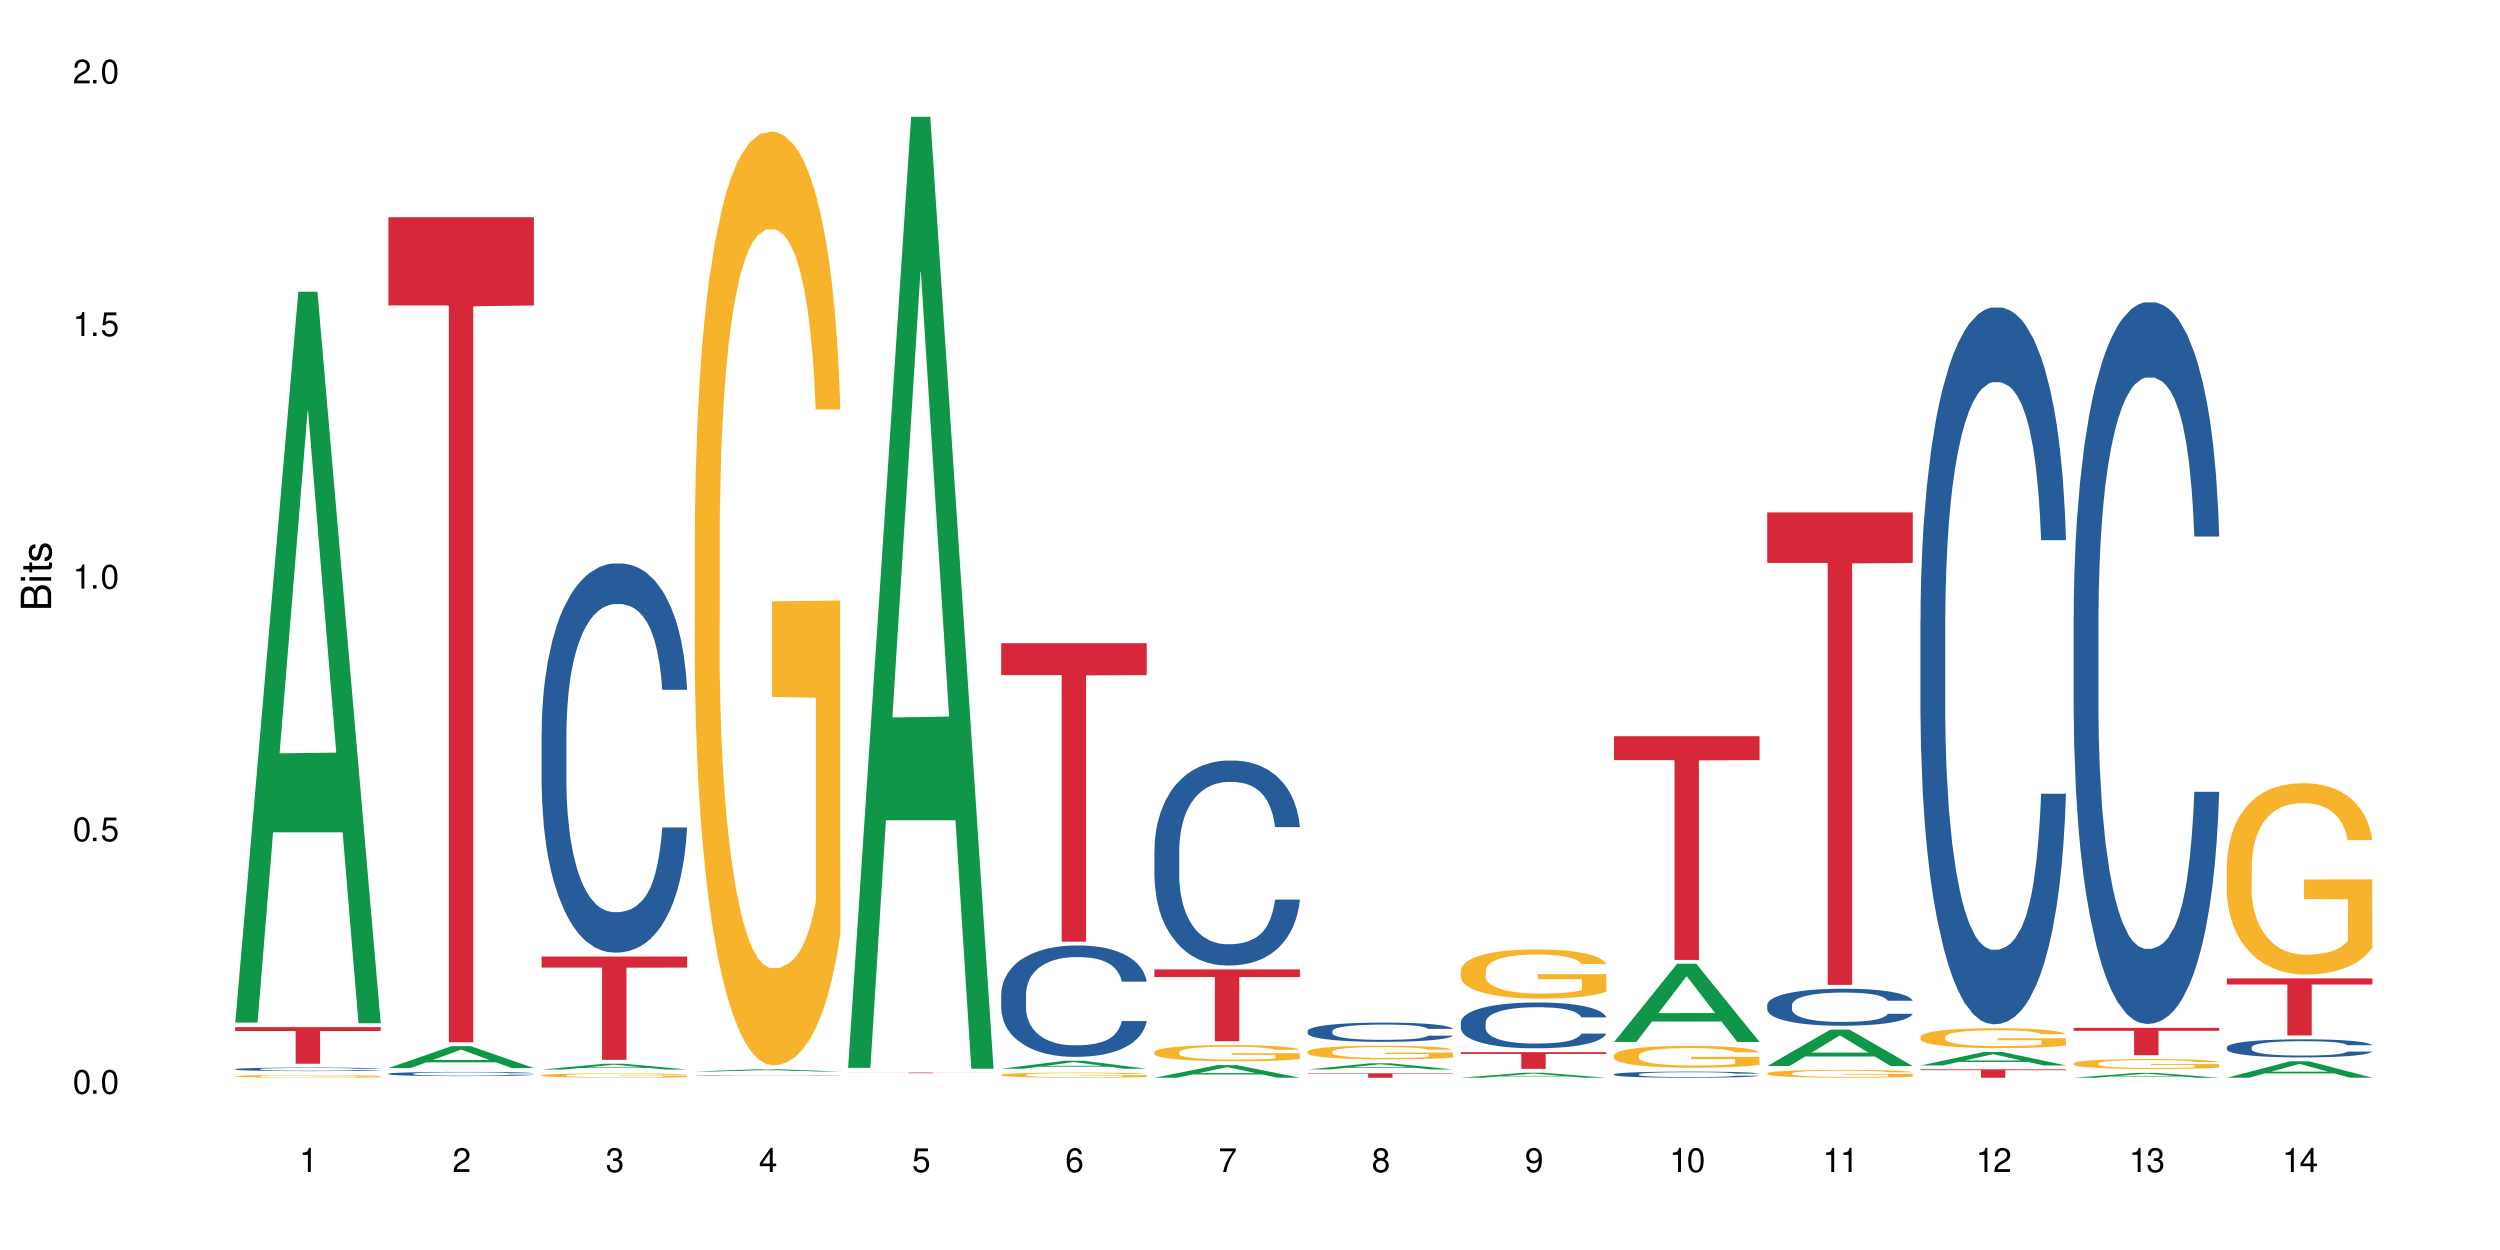 <?xml version="1.0" encoding="UTF-8"?>
<svg xmlns="http://www.w3.org/2000/svg" xmlns:xlink="http://www.w3.org/1999/xlink" width="720" height="360" viewBox="0 0 720 360">
<defs>
<g>
<g id="glyph-0-0">
</g>
<g id="glyph-0-1">
<path d="M 2.641 -6.938 C 2 -6.938 1.422 -6.656 1.078 -6.172 C 0.641 -5.562 0.406 -4.641 0.406 -3.359 C 0.406 -1.016 1.188 0.219 2.641 0.219 C 4.078 0.219 4.859 -1.016 4.859 -3.297 C 4.859 -4.641 4.656 -5.547 4.203 -6.172 C 3.844 -6.656 3.281 -6.938 2.641 -6.938 Z M 2.641 -6.188 C 3.547 -6.188 4 -5.25 4 -3.375 C 4 -1.406 3.562 -0.484 2.625 -0.484 C 1.734 -0.484 1.281 -1.438 1.281 -3.344 C 1.281 -5.25 1.734 -6.188 2.641 -6.188 Z M 2.641 -6.188 "/>
</g>
<g id="glyph-0-2">
<path d="M 1.828 -1 L 0.828 -1 L 0.828 0 L 1.828 0 Z M 1.828 -1 "/>
</g>
<g id="glyph-0-3">
<path d="M 4.562 -6.797 L 1.062 -6.797 L 0.547 -3.094 L 1.328 -3.094 C 1.719 -3.562 2.047 -3.734 2.578 -3.734 C 3.484 -3.734 4.062 -3.109 4.062 -2.094 C 4.062 -1.125 3.484 -0.531 2.578 -0.531 C 1.828 -0.531 1.375 -0.906 1.188 -1.672 L 0.328 -1.672 C 0.453 -1.109 0.547 -0.844 0.75 -0.594 C 1.125 -0.078 1.828 0.219 2.594 0.219 C 3.969 0.219 4.922 -0.781 4.922 -2.219 C 4.922 -3.562 4.031 -4.484 2.719 -4.484 C 2.25 -4.484 1.859 -4.359 1.469 -4.062 L 1.734 -5.969 L 4.562 -5.969 Z M 4.562 -6.797 "/>
</g>
<g id="glyph-0-4">
<path d="M 2.484 -4.938 L 2.484 0 L 3.328 0 L 3.328 -6.938 L 2.766 -6.938 C 2.469 -5.875 2.281 -5.734 0.984 -5.562 L 0.984 -4.938 Z M 2.484 -4.938 "/>
</g>
<g id="glyph-0-5">
<path d="M 4.859 -0.828 L 1.281 -0.828 C 1.359 -1.406 1.672 -1.781 2.5 -2.281 L 3.469 -2.828 C 4.406 -3.344 4.906 -4.062 4.906 -4.906 C 4.906 -5.484 4.672 -6.031 4.266 -6.406 C 3.859 -6.766 3.375 -6.938 2.719 -6.938 C 1.859 -6.938 1.219 -6.625 0.844 -6.031 C 0.609 -5.672 0.5 -5.234 0.484 -4.531 L 1.328 -4.531 C 1.359 -5.016 1.406 -5.281 1.531 -5.516 C 1.75 -5.938 2.188 -6.203 2.703 -6.203 C 3.469 -6.203 4.031 -5.641 4.031 -4.891 C 4.031 -4.344 3.719 -3.859 3.125 -3.516 L 2.234 -3 C 0.812 -2.172 0.406 -1.531 0.328 -0.016 L 4.859 -0.016 Z M 4.859 -0.828 "/>
</g>
<g id="glyph-0-6">
<path d="M 2.125 -3.188 L 2.578 -3.188 C 3.5 -3.188 3.984 -2.766 3.984 -1.922 C 3.984 -1.062 3.469 -0.531 2.594 -0.531 C 1.656 -0.531 1.203 -1 1.156 -2.016 L 0.312 -2.016 C 0.344 -1.453 0.438 -1.094 0.609 -0.781 C 0.953 -0.109 1.625 0.219 2.547 0.219 C 3.953 0.219 4.859 -0.625 4.859 -1.938 C 4.859 -2.828 4.516 -3.297 3.703 -3.594 C 4.344 -3.844 4.656 -4.328 4.656 -5.031 C 4.656 -6.219 3.875 -6.938 2.578 -6.938 C 1.203 -6.938 0.484 -6.172 0.453 -4.703 L 1.297 -4.703 C 1.312 -5.125 1.344 -5.359 1.453 -5.578 C 1.641 -5.969 2.062 -6.203 2.594 -6.203 C 3.344 -6.203 3.797 -5.75 3.797 -5 C 3.797 -4.516 3.609 -4.219 3.25 -4.047 C 3.016 -3.953 2.703 -3.922 2.125 -3.906 Z M 2.125 -3.188 "/>
</g>
<g id="glyph-0-7">
<path d="M 3.141 -1.672 L 3.141 0 L 3.984 0 L 3.984 -1.672 L 4.984 -1.672 L 4.984 -2.438 L 3.984 -2.438 L 3.984 -6.938 L 3.359 -6.938 L 0.266 -2.578 L 0.266 -1.672 Z M 3.141 -2.438 L 1 -2.438 L 3.141 -5.5 Z M 3.141 -2.438 "/>
</g>
<g id="glyph-0-8">
<path d="M 4.781 -5.125 C 4.609 -6.266 3.891 -6.938 2.844 -6.938 C 2.094 -6.938 1.422 -6.578 1.031 -5.953 C 0.594 -5.266 0.406 -4.422 0.406 -3.172 C 0.406 -2 0.578 -1.25 0.984 -0.641 C 1.359 -0.078 1.953 0.219 2.703 0.219 C 3.984 0.219 4.922 -0.75 4.922 -2.094 C 4.922 -3.375 4.062 -4.281 2.844 -4.281 C 2.172 -4.281 1.641 -4.031 1.281 -3.516 C 1.281 -5.234 1.828 -6.188 2.797 -6.188 C 3.391 -6.188 3.797 -5.797 3.938 -5.125 Z M 2.734 -3.531 C 3.547 -3.531 4.062 -2.953 4.062 -2.031 C 4.062 -1.156 3.484 -0.531 2.703 -0.531 C 1.922 -0.531 1.328 -1.188 1.328 -2.078 C 1.328 -2.938 1.906 -3.531 2.734 -3.531 Z M 2.734 -3.531 "/>
</g>
<g id="glyph-0-9">
<path d="M 4.984 -6.797 L 0.438 -6.797 L 0.438 -5.969 L 4.109 -5.969 C 2.5 -3.656 1.828 -2.234 1.328 0 L 2.219 0 C 2.594 -2.172 3.453 -4.047 4.984 -6.094 Z M 4.984 -6.797 "/>
</g>
<g id="glyph-0-10">
<path d="M 3.75 -3.656 C 4.469 -4.094 4.688 -4.438 4.688 -5.078 C 4.688 -6.172 3.844 -6.938 2.641 -6.938 C 1.438 -6.938 0.594 -6.172 0.594 -5.094 C 0.594 -4.438 0.812 -4.094 1.516 -3.656 C 0.734 -3.266 0.359 -2.703 0.359 -1.922 C 0.359 -0.656 1.281 0.219 2.641 0.219 C 3.984 0.219 4.922 -0.656 4.922 -1.922 C 4.922 -2.703 4.531 -3.266 3.75 -3.656 Z M 2.641 -6.188 C 3.359 -6.188 3.812 -5.75 3.812 -5.062 C 3.812 -4.406 3.344 -3.984 2.641 -3.984 C 1.922 -3.984 1.453 -4.406 1.453 -5.078 C 1.453 -5.75 1.922 -6.188 2.641 -6.188 Z M 2.641 -3.266 C 3.484 -3.266 4.062 -2.719 4.062 -1.906 C 4.062 -1.078 3.484 -0.531 2.625 -0.531 C 1.797 -0.531 1.219 -1.094 1.219 -1.906 C 1.219 -2.719 1.781 -3.266 2.641 -3.266 Z M 2.641 -3.266 "/>
</g>
<g id="glyph-0-11">
<path d="M 0.516 -1.578 C 0.672 -0.453 1.406 0.219 2.438 0.219 C 3.188 0.219 3.859 -0.141 4.266 -0.766 C 4.688 -1.453 4.891 -2.297 4.891 -3.547 C 4.891 -4.719 4.703 -5.453 4.312 -6.078 C 3.938 -6.641 3.344 -6.938 2.594 -6.938 C 1.297 -6.938 0.359 -5.969 0.359 -4.625 C 0.359 -3.344 1.234 -2.453 2.453 -2.453 C 3.094 -2.453 3.578 -2.672 4.016 -3.203 C 4 -1.484 3.469 -0.531 2.5 -0.531 C 1.906 -0.531 1.484 -0.906 1.359 -1.578 Z M 2.578 -6.203 C 3.375 -6.203 3.969 -5.531 3.969 -4.641 C 3.969 -3.797 3.391 -3.188 2.547 -3.188 C 1.734 -3.188 1.234 -3.766 1.234 -4.688 C 1.234 -5.562 1.797 -6.203 2.578 -6.203 Z M 2.578 -6.203 "/>
</g>
<g id="glyph-1-0">
</g>
<g id="glyph-1-1">
<path d="M 0 -0.953 L 0 -4.891 C 0 -5.719 -0.234 -6.344 -0.734 -6.797 C -1.188 -7.234 -1.812 -7.469 -2.5 -7.469 C -3.547 -7.469 -4.188 -7 -4.625 -5.875 C -4.984 -6.688 -5.625 -7.094 -6.531 -7.094 C -7.172 -7.094 -7.734 -6.859 -8.141 -6.391 C -8.562 -5.922 -8.75 -5.344 -8.75 -4.5 L -8.75 -0.953 Z M -4.984 -2.062 L -7.766 -2.062 L -7.766 -4.219 C -7.766 -4.844 -7.688 -5.203 -7.453 -5.5 C -7.219 -5.812 -6.859 -5.969 -6.375 -5.969 C -5.891 -5.969 -5.531 -5.812 -5.297 -5.5 C -5.062 -5.203 -4.984 -4.844 -4.984 -4.219 Z M -0.984 -2.062 L -4 -2.062 L -4 -4.781 C -4 -5.766 -3.438 -6.359 -2.484 -6.359 C -1.547 -6.359 -0.984 -5.766 -0.984 -4.781 Z M -0.984 -2.062 "/>
</g>
<g id="glyph-1-2">
<path d="M -6.281 -1.797 L -6.281 -0.797 L 0 -0.797 L 0 -1.797 Z M -8.75 -1.797 L -8.75 -0.797 L -7.484 -0.797 L -7.484 -1.797 Z M -8.75 -1.797 "/>
</g>
<g id="glyph-1-3">
<path d="M -6.281 -3.047 L -6.281 -2.016 L -8.016 -2.016 L -8.016 -1.016 L -6.281 -1.016 L -6.281 -0.172 L -5.469 -0.172 L -5.469 -1.016 L -0.719 -1.016 C -0.078 -1.016 0.281 -1.453 0.281 -2.234 C 0.281 -2.5 0.25 -2.719 0.188 -3.047 L -0.641 -3.047 C -0.609 -2.906 -0.594 -2.766 -0.594 -2.562 C -0.594 -2.141 -0.719 -2.016 -1.156 -2.016 L -5.469 -2.016 L -5.469 -3.047 Z M -6.281 -3.047 "/>
</g>
<g id="glyph-1-4">
<path d="M -4.531 -5.25 C -5.766 -5.25 -6.469 -4.422 -6.469 -2.969 C -6.469 -1.516 -5.719 -0.562 -4.547 -0.562 C -3.562 -0.562 -3.094 -1.062 -2.734 -2.562 L -2.516 -3.484 C -2.344 -4.188 -2.094 -4.469 -1.641 -4.469 C -1.047 -4.469 -0.641 -3.875 -0.641 -3 C -0.641 -2.453 -0.797 -2 -1.062 -1.75 C -1.25 -1.594 -1.422 -1.531 -1.875 -1.469 L -1.875 -0.406 C -0.422 -0.453 0.281 -1.266 0.281 -2.922 C 0.281 -4.5 -0.5 -5.516 -1.719 -5.516 C -2.656 -5.516 -3.172 -4.984 -3.469 -3.734 L -3.703 -2.766 C -3.891 -1.953 -4.156 -1.609 -4.594 -1.609 C -5.188 -1.609 -5.547 -2.125 -5.547 -2.938 C -5.547 -3.75 -5.203 -4.172 -4.531 -4.203 Z M -4.531 -5.25 "/>
</g>
</g>
</defs>
<rect x="-72" y="-36" width="864" height="432" fill="rgb(100%, 100%, 100%)" fill-opacity="1"/>
<path fill-rule="nonzero" fill="rgb(6.275%, 58.824%, 28.235%)" fill-opacity="1" d="M 67.73 294.5 L 67.777 294.301 L 85.914 84.016 L 91.422 84.016 L 109.648 294.695 L 103.242 294.695 L 98.676 239.703 L 78.656 239.703 L 74.18 294.5 L 67.73 294.5 L 80.582 216.953 L 96.84 216.754 L 88.734 118.438 L 88.645 118.238 L 88.555 118.832 L 80.539 216.754 L 80.582 216.953 Z M 67.73 294.5 "/>
<path fill-rule="nonzero" fill="rgb(14.51%, 36.078%, 60%)" fill-opacity="1" d="M 67.73 307.906 L 67.781 307.906 L 67.781 307.883 L 67.934 307.848 L 68.293 307.805 L 68.652 307.773 L 69.57 307.719 L 70.848 307.668 L 72.18 307.625 L 73.148 307.602 L 74.02 307.586 L 76.012 307.551 L 77.289 307.531 L 78.672 307.516 L 80.355 307.5 L 81.582 307.492 L 84.344 307.477 L 86.391 307.473 L 87.973 307.469 L 91.398 307.469 L 93.441 307.473 L 94.926 307.477 L 96.562 307.484 L 97.941 307.492 L 100.344 307.512 L 102.492 307.539 L 103.461 307.555 L 104.996 307.582 L 106.172 307.609 L 106.988 307.633 L 107.91 307.668 L 108.727 307.707 L 109.34 307.758 L 109.648 307.797 L 102.492 307.797 L 102.133 307.758 L 101.723 307.73 L 100.957 307.691 L 100.191 307.664 L 99.117 307.641 L 98.145 307.621 L 96.816 307.605 L 95.641 307.594 L 94.414 307.586 L 93.238 307.578 L 90.988 307.574 L 87.41 307.574 L 85.418 307.582 L 84.344 307.59 L 82.812 307.602 L 81.738 307.613 L 80.461 307.633 L 79.59 307.648 L 78.516 307.672 L 77.75 307.691 L 76.883 307.723 L 76.371 307.746 L 75.91 307.773 L 75.5 307.805 L 75.195 307.836 L 74.988 307.871 L 74.887 307.902 L 74.887 308.047 L 74.988 308.078 L 75.246 308.117 L 75.91 308.172 L 76.883 308.223 L 78.004 308.262 L 79.078 308.289 L 79.691 308.301 L 80.512 308.316 L 81.789 308.336 L 83.629 308.352 L 84.703 308.359 L 86.34 308.367 L 88.023 308.371 L 90.273 308.371 L 92.27 308.367 L 93.598 308.363 L 94.977 308.355 L 96.867 308.34 L 98.043 308.324 L 99.066 308.309 L 99.832 308.289 L 100.344 308.277 L 101.109 308.246 L 101.723 308.215 L 102.184 308.184 L 102.492 308.152 L 109.648 308.152 L 109.34 308.188 L 108.883 308.227 L 108.422 308.25 L 107.707 308.285 L 106.887 308.312 L 105.711 308.344 L 104.742 308.367 L 103.461 308.391 L 102.285 308.406 L 101.008 308.422 L 99.117 308.441 L 97.891 308.449 L 96.562 308.457 L 94.977 308.465 L 92.984 308.473 L 90.836 308.477 L 86.695 308.477 L 85.109 308.473 L 83.016 308.465 L 80.41 308.445 L 78.516 308.43 L 77.035 308.41 L 75.758 308.395 L 74.324 308.367 L 72.484 308.328 L 71.359 308.297 L 70.594 308.27 L 69.723 308.234 L 69.109 308.203 L 68.395 308.152 L 67.883 308.086 L 67.73 308.035 Z M 67.73 307.906 "/>
<path fill-rule="nonzero" fill="rgb(96.863%, 70.196%, 16.863%)" fill-opacity="1" d="M 67.73 309.93 L 67.781 309.93 L 67.781 309.914 L 67.988 309.883 L 68.496 309.836 L 69.164 309.801 L 69.879 309.77 L 70.34 309.754 L 71.105 309.734 L 71.77 309.719 L 73.457 309.684 L 75.602 309.652 L 76.777 309.641 L 78.109 309.629 L 80 309.613 L 80.867 309.609 L 83.527 309.598 L 86.543 309.59 L 91.398 309.59 L 93.496 309.594 L 96.355 309.602 L 97.992 309.605 L 99.27 309.613 L 100.602 309.625 L 102.234 309.637 L 103.77 309.656 L 104.996 309.672 L 106.223 309.695 L 107.246 309.719 L 108.113 309.742 L 108.883 309.773 L 109.34 309.801 L 109.648 309.824 L 102.543 309.824 L 102.133 309.801 L 101.672 309.781 L 100.906 309.758 L 100.141 309.738 L 99.375 309.727 L 97.941 309.707 L 96.715 309.695 L 95.18 309.684 L 93.699 309.68 L 92.012 309.672 L 88.281 309.672 L 85.828 309.676 L 84.395 309.684 L 83.375 309.688 L 81.941 309.699 L 81.074 309.707 L 79.027 309.738 L 78.004 309.758 L 77.445 309.77 L 76.727 309.793 L 76.215 309.812 L 75.652 309.84 L 75.348 309.863 L 74.938 309.914 L 74.887 310.043 L 75.039 310.07 L 75.348 310.102 L 75.758 310.129 L 76.371 310.156 L 76.984 310.176 L 78.059 310.203 L 78.977 310.223 L 79.691 310.234 L 81.074 310.254 L 81.637 310.262 L 82.965 310.273 L 84.344 310.285 L 86.031 310.293 L 87.309 310.297 L 89.355 310.301 L 91.961 310.301 L 95.027 310.297 L 96.969 310.293 L 98.301 310.285 L 99.168 310.281 L 100.242 310.273 L 101.008 310.266 L 101.723 310.258 L 102.594 310.246 L 102.594 310.07 L 89.969 310.07 L 89.969 309.988 L 109.598 309.988 L 109.648 310.273 L 108.574 310.293 L 107.246 310.312 L 105.969 310.324 L 104.637 310.34 L 102.746 310.352 L 101.215 310.359 L 98.863 310.371 L 96.715 310.379 L 94.465 310.383 L 92.473 310.383 L 90.121 310.387 L 88.023 310.383 L 85.777 310.379 L 83.988 310.375 L 82.352 310.367 L 80.715 310.355 L 78.672 310.34 L 77.34 310.328 L 74.582 310.297 L 73.355 310.277 L 72.535 310.262 L 71.719 310.242 L 70.848 310.223 L 70.031 310.195 L 69.418 310.176 L 68.855 310.148 L 68.445 310.125 L 68.039 310.09 L 67.832 310.066 L 67.73 310.043 Z M 67.73 309.93 "/>
<path fill-rule="nonzero" fill="rgb(83.922%, 15.686%, 22.353%)" fill-opacity="1" d="M 67.73 295.809 L 109.648 295.809 L 109.648 296.938 L 92.18 296.945 L 92.18 306.355 L 85.148 306.355 L 85.148 296.957 L 85.047 296.938 L 67.73 296.938 Z M 67.73 295.809 "/>
<path fill-rule="nonzero" fill="rgb(6.275%, 58.824%, 28.235%)" fill-opacity="1" d="M 111.855 307.594 L 111.898 307.59 L 130.035 301.289 L 135.543 301.289 L 153.77 307.602 L 147.367 307.602 L 142.801 305.953 L 122.781 305.953 L 118.301 307.594 L 111.855 307.594 L 124.707 305.27 L 140.961 305.266 L 132.855 302.32 L 132.766 302.312 L 132.68 302.332 L 124.66 305.266 L 124.707 305.27 Z M 111.855 307.594 "/>
<path fill-rule="nonzero" fill="rgb(14.51%, 36.078%, 60%)" fill-opacity="1" d="M 111.855 309.238 L 111.906 309.238 L 111.906 309.211 L 112.059 309.168 L 112.418 309.117 L 112.773 309.078 L 113.695 309.016 L 114.973 308.949 L 116.301 308.902 L 117.273 308.875 L 118.141 308.852 L 120.137 308.809 L 121.414 308.789 L 122.793 308.77 L 124.48 308.75 L 125.707 308.742 L 128.469 308.723 L 130.512 308.715 L 132.098 308.711 L 135.523 308.711 L 137.566 308.715 L 139.047 308.723 L 140.684 308.73 L 142.066 308.742 L 144.469 308.766 L 146.613 308.797 L 147.586 308.812 L 149.117 308.848 L 150.293 308.883 L 151.113 308.91 L 152.031 308.949 L 152.852 309 L 153.465 309.059 L 153.77 309.105 L 146.613 309.105 L 146.258 309.059 L 145.848 309.027 L 145.082 308.98 L 144.312 308.949 L 143.242 308.918 L 142.27 308.895 L 140.941 308.875 L 139.766 308.859 L 138.539 308.852 L 137.363 308.844 L 135.113 308.84 L 131.535 308.84 L 129.539 308.848 L 128.469 308.855 L 126.934 308.871 L 125.859 308.887 L 124.582 308.91 L 123.715 308.926 L 122.641 308.957 L 121.875 308.98 L 121.004 309.02 L 120.492 309.047 L 120.031 309.078 L 119.625 309.113 L 119.316 309.152 L 119.113 309.191 L 119.012 309.234 L 119.012 309.402 L 119.113 309.445 L 119.367 309.488 L 120.031 309.559 L 121.004 309.617 L 122.129 309.664 L 123.203 309.695 L 123.816 309.711 L 124.633 309.73 L 125.91 309.75 L 127.75 309.773 L 128.824 309.781 L 130.461 309.789 L 132.148 309.793 L 134.398 309.793 L 136.391 309.789 L 137.719 309.785 L 139.102 309.777 L 140.992 309.758 L 142.168 309.738 L 143.188 309.719 L 143.957 309.699 L 144.469 309.68 L 145.234 309.645 L 145.848 309.609 L 146.309 309.57 L 146.613 309.531 L 153.77 309.531 L 153.465 309.574 L 153.004 309.621 L 152.543 309.652 L 151.828 309.691 L 151.012 309.723 L 149.836 309.762 L 148.863 309.789 L 147.586 309.816 L 146.41 309.836 L 145.133 309.855 L 143.242 309.879 L 142.012 309.891 L 140.684 309.898 L 139.102 309.906 L 137.105 309.914 L 134.961 309.918 L 132.965 309.922 L 130.82 309.918 L 129.234 309.914 L 127.137 309.902 L 124.531 309.883 L 122.641 309.863 L 121.156 309.844 L 119.879 309.82 L 118.449 309.789 L 116.609 309.742 L 115.484 309.703 L 114.715 309.672 L 113.848 309.629 L 113.234 309.59 L 112.52 309.531 L 112.008 309.453 L 111.855 309.391 Z M 111.855 309.238 "/>
<path fill-rule="nonzero" fill="rgb(83.922%, 15.686%, 22.353%)" fill-opacity="1" d="M 111.855 62.547 L 153.77 62.547 L 153.77 87.98 L 136.301 88.207 L 136.301 300.176 L 129.273 300.176 L 129.273 88.43 L 129.172 87.98 L 111.855 87.98 Z M 111.855 62.547 "/>
<path fill-rule="nonzero" fill="rgb(6.275%, 58.824%, 28.235%)" fill-opacity="1" d="M 155.977 308.02 L 156.023 308.02 L 174.16 306.352 L 179.668 306.352 L 197.895 308.02 L 191.488 308.02 L 186.922 307.586 L 166.902 307.586 L 162.426 308.02 L 155.977 308.02 L 168.828 307.406 L 185.086 307.402 L 176.98 306.625 L 176.891 306.621 L 176.801 306.629 L 168.785 307.402 L 168.828 307.406 Z M 155.977 308.02 "/>
<path fill-rule="nonzero" fill="rgb(14.51%, 36.078%, 60%)" fill-opacity="1" d="M 155.977 211.059 L 156.027 210.957 L 156.027 208.5 L 156.18 204.605 L 156.539 199.688 L 156.898 196.309 L 157.816 190.262 L 159.094 184.426 L 160.426 179.918 L 161.395 177.254 L 162.266 175.203 L 164.258 171.414 L 165.535 169.469 L 166.918 167.727 L 168.602 165.984 L 169.828 164.961 L 172.59 163.32 L 174.637 162.602 L 176.219 162.297 L 179.645 162.297 L 181.688 162.707 L 183.172 163.219 L 184.809 164.039 L 186.188 164.961 L 188.59 167.215 L 190.738 170.082 L 191.707 171.723 L 193.242 174.898 L 194.418 177.969 L 195.234 180.633 L 196.156 184.426 L 196.973 189.035 L 197.586 194.258 L 197.895 198.664 L 190.738 198.664 L 190.379 194.566 L 189.969 191.391 L 189.203 187.191 L 188.438 184.219 L 187.363 181.25 L 186.391 179.301 L 185.062 177.355 L 183.887 176.125 L 182.66 175.203 L 181.484 174.59 L 179.234 173.977 L 176.629 173.977 L 175.656 174.18 L 173.664 175 L 172.59 175.715 L 171.059 177.152 L 169.984 178.48 L 168.707 180.531 L 167.836 182.273 L 166.762 184.938 L 165.996 187.293 L 165.129 190.672 L 164.617 193.234 L 164.156 196.102 L 163.746 199.484 L 163.441 203.07 L 163.234 206.859 L 163.133 210.547 L 163.133 226.426 L 163.234 230.113 L 163.492 234.418 L 164.156 240.668 L 165.129 246.098 L 166.25 250.398 L 167.324 253.473 L 167.938 254.906 L 168.758 256.547 L 170.035 258.594 L 171.875 260.645 L 172.949 261.465 L 174.582 262.281 L 176.27 262.691 L 178.52 262.691 L 180.512 262.281 L 181.844 261.77 L 183.223 260.949 L 185.113 259.211 L 186.289 257.57 L 187.312 255.625 L 188.078 253.676 L 188.59 252.039 L 189.355 248.863 L 189.969 245.379 L 190.43 241.793 L 190.738 238.309 L 197.895 238.309 L 197.586 242.406 L 197.129 246.402 L 196.668 249.375 L 195.953 252.961 L 195.133 256.137 L 193.957 259.723 L 192.988 262.078 L 191.707 264.641 L 190.531 266.586 L 189.254 268.328 L 187.363 270.375 L 186.137 271.398 L 184.809 272.32 L 183.223 273.141 L 181.23 273.859 L 179.082 274.27 L 177.09 274.371 L 174.941 274.168 L 173.355 273.758 L 171.262 272.836 L 168.652 270.992 L 166.762 269.043 L 165.281 267.098 L 164.004 265.047 L 162.57 262.281 L 160.73 257.773 L 159.605 254.293 L 158.84 251.422 L 157.969 247.43 L 157.355 243.844 L 156.641 238.105 L 156.129 230.832 L 155.977 225.199 Z M 155.977 211.059 "/>
<path fill-rule="nonzero" fill="rgb(96.863%, 70.196%, 16.863%)" fill-opacity="1" d="M 155.977 309.668 L 156.027 309.668 L 156.027 309.645 L 156.234 309.594 L 156.742 309.523 L 157.41 309.465 L 158.125 309.418 L 158.582 309.395 L 159.352 309.359 L 160.016 309.336 L 161.703 309.285 L 163.848 309.234 L 165.023 309.215 L 166.355 309.195 L 168.246 309.172 L 169.113 309.164 L 171.773 309.148 L 174.789 309.137 L 178.109 309.133 L 179.645 309.133 L 181.742 309.137 L 184.602 309.152 L 186.238 309.164 L 187.516 309.172 L 188.848 309.188 L 190.48 309.211 L 192.016 309.238 L 193.242 309.266 L 194.469 309.301 L 195.492 309.336 L 196.359 309.379 L 197.129 309.426 L 197.586 309.465 L 197.895 309.504 L 190.789 309.504 L 190.379 309.465 L 189.918 309.434 L 189.152 309.398 L 188.387 309.371 L 187.617 309.348 L 186.188 309.316 L 184.961 309.301 L 183.426 309.285 L 181.945 309.273 L 180.258 309.266 L 176.527 309.266 L 174.074 309.273 L 172.641 309.281 L 171.617 309.289 L 170.188 309.309 L 169.32 309.32 L 167.273 309.367 L 166.25 309.398 L 165.688 309.418 L 164.973 309.453 L 164.461 309.484 L 163.898 309.531 L 163.594 309.566 L 163.184 309.645 L 163.133 309.848 L 163.285 309.891 L 163.594 309.938 L 164.004 309.98 L 164.617 310.023 L 165.23 310.055 L 166.305 310.102 L 167.223 310.133 L 167.938 310.152 L 169.32 310.18 L 169.883 310.191 L 171.211 310.211 L 172.59 310.227 L 174.277 310.242 L 175.555 310.25 L 177.602 310.254 L 180.207 310.254 L 183.273 310.246 L 185.215 310.238 L 186.547 310.23 L 187.414 310.223 L 188.488 310.207 L 189.254 310.199 L 189.969 310.184 L 190.84 310.164 L 190.84 309.891 L 178.215 309.891 L 178.215 309.762 L 197.844 309.762 L 197.895 310.207 L 196.82 310.238 L 195.492 310.27 L 194.215 310.293 L 192.883 310.312 L 190.992 310.332 L 189.461 310.348 L 187.109 310.363 L 184.961 310.375 L 182.711 310.379 L 180.719 310.383 L 178.367 310.387 L 176.27 310.383 L 174.023 310.375 L 172.234 310.367 L 170.598 310.355 L 168.961 310.34 L 166.918 310.316 L 165.586 310.297 L 164.207 310.273 L 162.828 310.246 L 161.602 310.215 L 160.781 310.188 L 159.965 310.16 L 159.094 310.129 L 158.277 310.09 L 157.664 310.055 L 157.102 310.012 L 156.691 309.977 L 156.285 309.926 L 156.078 309.883 L 155.977 309.848 Z M 155.977 309.668 "/>
<path fill-rule="nonzero" fill="rgb(83.922%, 15.686%, 22.353%)" fill-opacity="1" d="M 155.977 275.484 L 197.895 275.484 L 197.895 278.668 L 180.426 278.695 L 180.426 305.238 L 173.395 305.238 L 173.395 278.723 L 173.293 278.668 L 155.977 278.668 Z M 155.977 275.484 "/>
<path fill-rule="nonzero" fill="rgb(6.275%, 58.824%, 28.235%)" fill-opacity="1" d="M 200.102 308.598 L 200.145 308.598 L 218.281 307.926 L 223.789 307.926 L 242.016 308.602 L 235.613 308.602 L 231.047 308.422 L 211.027 308.422 L 206.547 308.598 L 200.102 308.598 L 212.953 308.352 L 229.207 308.352 L 221.102 308.035 L 221.012 308.035 L 220.926 308.039 L 212.906 308.352 L 212.953 308.352 Z M 200.102 308.598 "/>
<path fill-rule="nonzero" fill="rgb(14.51%, 36.078%, 60%)" fill-opacity="1" d="M 200.102 309.781 L 200.152 309.781 L 200.152 309.777 L 200.305 309.773 L 200.664 309.766 L 201.02 309.762 L 201.941 309.75 L 203.219 309.742 L 204.547 309.738 L 205.52 309.734 L 206.387 309.73 L 208.383 309.723 L 209.66 309.723 L 211.039 309.719 L 212.727 309.715 L 213.953 309.715 L 216.715 309.711 L 227.293 309.711 L 228.93 309.715 L 230.312 309.715 L 232.715 309.719 L 234.859 309.723 L 235.832 309.727 L 237.363 309.73 L 238.539 309.734 L 239.359 309.738 L 240.277 309.742 L 241.098 309.75 L 241.711 309.758 L 242.016 309.766 L 234.859 309.766 L 234.504 309.758 L 234.094 309.754 L 233.328 309.746 L 232.559 309.742 L 231.488 309.738 L 230.516 309.734 L 229.188 309.734 L 228.012 309.73 L 225.609 309.73 L 223.359 309.727 L 219.781 309.727 L 217.785 309.73 L 216.715 309.73 L 215.18 309.734 L 214.105 309.734 L 212.828 309.738 L 211.961 309.742 L 210.887 309.746 L 210.117 309.746 L 209.25 309.754 L 208.738 309.758 L 208.277 309.762 L 207.871 309.766 L 207.562 309.77 L 207.258 309.781 L 207.258 309.805 L 207.359 309.809 L 207.613 309.816 L 208.277 309.824 L 209.25 309.832 L 210.375 309.84 L 211.449 309.844 L 212.062 309.848 L 212.879 309.848 L 214.156 309.852 L 215.996 309.855 L 218.707 309.855 L 220.395 309.859 L 222.645 309.859 L 224.637 309.855 L 227.348 309.855 L 229.238 309.852 L 230.414 309.852 L 231.434 309.848 L 232.203 309.844 L 232.715 309.844 L 233.48 309.836 L 234.094 309.832 L 234.555 309.828 L 234.859 309.82 L 242.016 309.82 L 241.711 309.828 L 241.25 309.832 L 240.789 309.84 L 240.074 309.844 L 239.258 309.848 L 238.082 309.852 L 237.109 309.855 L 235.832 309.859 L 234.656 309.863 L 233.379 309.867 L 231.488 309.867 L 230.258 309.871 L 227.348 309.871 L 225.352 309.875 L 217.48 309.875 L 215.383 309.871 L 212.777 309.871 L 210.887 309.867 L 209.402 309.863 L 208.125 309.859 L 206.695 309.855 L 204.855 309.852 L 203.73 309.844 L 202.961 309.84 L 202.094 309.836 L 201.48 309.832 L 200.766 309.82 L 200.254 309.812 L 200.102 309.805 Z M 200.102 309.781 "/>
<path fill-rule="nonzero" fill="rgb(96.863%, 70.196%, 16.863%)" fill-opacity="1" d="M 200.102 153.047 L 200.152 152.805 L 200.152 147.891 L 200.355 136.836 L 200.867 121.609 L 201.531 109.082 L 202.246 99.254 L 202.707 94.098 L 203.473 86.727 L 204.137 81.324 L 205.824 70.27 L 207.973 59.953 L 209.148 55.531 L 210.477 51.355 L 212.367 46.691 L 213.238 44.969 L 215.895 41.039 L 218.91 38.586 L 222.234 37.848 L 223.77 38.094 L 225.863 39.074 L 228.727 41.777 L 230.363 44.234 L 231.641 46.691 L 232.969 49.883 L 234.605 54.797 L 236.137 60.691 L 237.363 66.586 L 238.594 73.953 L 239.613 81.816 L 240.484 90.414 L 241.25 100.73 L 241.711 109.324 L 242.016 117.922 L 234.91 117.922 L 234.504 109.324 L 234.043 102.695 L 233.277 94.59 L 232.508 88.691 L 231.742 84.027 L 230.312 77.641 L 229.082 73.711 L 227.551 70.27 L 226.066 68.059 L 224.383 66.586 L 223.359 66.094 L 220.648 66.094 L 218.195 67.812 L 216.766 69.781 L 215.742 71.746 L 214.312 75.43 L 213.441 78.375 L 212.93 80.34 L 211.398 87.957 L 210.375 94.832 L 209.812 99.5 L 209.098 106.871 L 208.586 113.5 L 208.023 123.328 L 207.715 130.695 L 207.309 147.398 L 207.258 191.613 L 207.41 200.945 L 207.715 211.02 L 208.125 219.859 L 208.738 229.195 L 209.352 236.316 L 210.426 245.898 L 211.348 252.285 L 212.062 256.461 L 213.441 263.094 L 214.004 265.301 L 215.332 269.723 L 216.715 273.164 L 218.398 276.109 L 219.68 277.586 L 221.723 278.812 L 224.328 278.812 L 227.398 277.34 L 229.34 275.375 L 230.668 273.41 L 231.539 271.688 L 232.609 268.988 L 233.379 266.531 L 234.094 263.828 L 234.961 259.652 L 234.961 200.945 L 222.336 200.703 L 222.336 173.191 L 241.965 172.945 L 242.016 268.988 L 240.941 275.617 L 239.613 282.004 L 238.336 286.918 L 237.008 291.094 L 235.117 295.762 L 233.582 298.707 L 231.23 302.148 L 229.082 304.359 L 226.836 305.832 L 224.84 306.57 L 222.488 306.812 L 220.395 306.324 L 218.145 304.848 L 216.355 302.883 L 214.719 300.43 L 213.082 297.234 L 211.039 292.078 L 209.711 287.902 L 208.328 282.742 L 206.949 276.602 L 205.723 269.969 L 204.906 264.812 L 204.086 258.918 L 203.219 251.547 L 202.398 243.195 L 201.785 235.582 L 201.223 226.984 L 200.816 218.879 L 200.406 207.824 L 200.203 198.98 L 200.102 191.367 Z M 200.102 153.047 "/>
<path fill-rule="nonzero" fill="rgb(6.275%, 58.824%, 28.235%)" fill-opacity="1" d="M 244.223 307.539 L 244.27 307.281 L 262.406 33.633 L 267.914 33.633 L 286.141 307.797 L 279.734 307.797 L 275.168 236.23 L 255.148 236.23 L 250.672 307.539 L 244.223 307.539 L 257.074 206.625 L 273.332 206.367 L 265.227 78.426 L 265.137 78.168 L 265.047 78.941 L 257.031 206.367 L 257.074 206.625 Z M 244.223 307.539 "/>
<path fill-rule="nonzero" fill="rgb(83.922%, 15.686%, 22.353%)" fill-opacity="1" d="M 244.223 308.906 L 286.141 308.906 L 286.141 308.926 L 268.672 308.926 L 268.672 309.09 L 261.641 309.09 L 261.641 308.926 L 244.223 308.926 Z M 244.223 308.906 "/>
<path fill-rule="nonzero" fill="rgb(6.275%, 58.824%, 28.235%)" fill-opacity="1" d="M 288.348 307.793 L 288.391 307.793 L 306.527 305.496 L 312.035 305.496 L 330.262 307.797 L 323.859 307.797 L 319.289 307.195 L 299.273 307.195 L 294.793 307.793 L 288.348 307.793 L 301.199 306.945 L 317.453 306.945 L 309.348 305.871 L 309.258 305.867 L 309.172 305.875 L 301.152 306.945 L 301.199 306.945 Z M 288.348 307.793 "/>
<path fill-rule="nonzero" fill="rgb(14.51%, 36.078%, 60%)" fill-opacity="1" d="M 288.348 286.266 L 288.398 286.238 L 288.398 285.535 L 288.551 284.418 L 288.906 283.012 L 289.266 282.047 L 290.188 280.316 L 291.465 278.645 L 292.793 277.355 L 293.766 276.594 L 294.633 276.008 L 296.629 274.922 L 297.906 274.363 L 299.285 273.867 L 300.973 273.367 L 302.199 273.074 L 304.961 272.605 L 307.004 272.398 L 308.59 272.312 L 312.012 272.312 L 314.059 272.43 L 315.539 272.574 L 317.176 272.812 L 318.559 273.074 L 320.961 273.719 L 323.105 274.539 L 324.078 275.008 L 325.609 275.918 L 326.785 276.797 L 327.605 277.559 L 328.523 278.645 L 329.344 279.965 L 329.957 281.457 L 330.262 282.719 L 323.105 282.719 L 322.75 281.547 L 322.34 280.637 L 321.574 279.438 L 320.805 278.586 L 319.73 277.734 L 318.762 277.18 L 317.434 276.621 L 316.258 276.27 L 315.031 276.008 L 313.855 275.832 L 311.605 275.652 L 308.996 275.652 L 308.027 275.711 L 306.031 275.949 L 304.961 276.152 L 303.426 276.562 L 302.352 276.945 L 301.074 277.531 L 300.207 278.027 L 299.133 278.789 L 298.363 279.465 L 297.496 280.434 L 296.984 281.164 L 296.523 281.988 L 296.117 282.953 L 295.809 283.98 L 295.605 285.066 L 295.504 286.121 L 295.504 290.664 L 295.605 291.719 L 295.859 292.949 L 296.523 294.738 L 297.496 296.293 L 298.621 297.523 L 299.695 298.402 L 300.309 298.812 L 301.125 299.281 L 302.402 299.867 L 304.242 300.457 L 305.316 300.691 L 306.953 300.926 L 308.641 301.043 L 310.891 301.043 L 312.883 300.926 L 314.211 300.777 L 315.594 300.543 L 317.484 300.047 L 318.66 299.574 L 319.68 299.02 L 320.449 298.461 L 320.961 297.992 L 321.727 297.086 L 322.34 296.086 L 322.801 295.062 L 323.105 294.066 L 330.262 294.066 L 329.957 295.238 L 329.496 296.379 L 329.035 297.23 L 328.32 298.258 L 327.504 299.164 L 326.328 300.191 L 325.355 300.867 L 324.078 301.598 L 322.902 302.156 L 321.625 302.652 L 319.73 303.242 L 318.504 303.535 L 317.176 303.797 L 315.594 304.031 L 313.598 304.238 L 311.453 304.355 L 309.457 304.383 L 307.312 304.324 L 305.727 304.207 L 303.629 303.945 L 301.023 303.418 L 299.133 302.859 L 297.648 302.301 L 296.371 301.715 L 294.941 300.926 L 293.102 299.633 L 291.977 298.637 L 291.207 297.816 L 290.34 296.672 L 289.727 295.648 L 289.012 294.008 L 288.5 291.926 L 288.348 290.312 Z M 288.348 286.266 "/>
<path fill-rule="nonzero" fill="rgb(96.863%, 70.196%, 16.863%)" fill-opacity="1" d="M 288.348 309.539 L 288.398 309.539 L 288.398 309.512 L 288.602 309.453 L 289.113 309.367 L 289.777 309.297 L 290.492 309.246 L 290.953 309.215 L 291.719 309.176 L 292.383 309.145 L 294.07 309.086 L 296.219 309.027 L 297.395 309.004 L 298.723 308.98 L 300.613 308.957 L 301.484 308.945 L 304.141 308.926 L 307.156 308.91 L 310.48 308.906 L 312.012 308.91 L 314.109 308.914 L 316.973 308.93 L 318.609 308.941 L 319.887 308.957 L 321.215 308.973 L 322.852 309 L 324.383 309.031 L 325.609 309.066 L 326.836 309.105 L 327.859 309.148 L 328.73 309.195 L 329.496 309.254 L 329.957 309.301 L 330.262 309.348 L 323.156 309.348 L 322.75 309.301 L 322.289 309.266 L 321.523 309.219 L 320.754 309.188 L 319.988 309.16 L 318.559 309.125 L 317.328 309.105 L 315.797 309.086 L 314.312 309.074 L 312.629 309.066 L 311.605 309.062 L 308.895 309.062 L 306.441 309.07 L 305.012 309.082 L 303.988 309.094 L 302.559 309.113 L 301.688 309.129 L 301.176 309.141 L 299.645 309.184 L 298.621 309.219 L 298.059 309.246 L 297.344 309.285 L 296.832 309.324 L 296.27 309.379 L 295.961 309.418 L 295.555 309.508 L 295.504 309.754 L 295.656 309.805 L 295.961 309.859 L 296.371 309.906 L 296.984 309.957 L 297.598 309.996 L 298.672 310.051 L 299.594 310.086 L 300.309 310.109 L 301.688 310.145 L 302.25 310.156 L 303.578 310.18 L 304.961 310.199 L 306.645 310.215 L 307.926 310.223 L 309.969 310.23 L 312.574 310.23 L 315.645 310.223 L 317.586 310.211 L 318.914 310.203 L 319.785 310.191 L 320.855 310.176 L 321.625 310.164 L 322.34 310.148 L 323.207 310.125 L 323.207 309.805 L 310.582 309.801 L 310.582 309.652 L 330.211 309.648 L 330.262 310.176 L 329.188 310.215 L 327.859 310.25 L 326.582 310.277 L 325.254 310.297 L 323.363 310.324 L 321.828 310.34 L 319.477 310.359 L 317.328 310.371 L 315.082 310.379 L 313.086 310.383 L 310.734 310.387 L 308.641 310.383 L 306.391 310.375 L 304.602 310.363 L 302.965 310.352 L 301.328 310.332 L 299.285 310.305 L 297.957 310.281 L 296.574 310.254 L 295.195 310.219 L 293.969 310.184 L 293.152 310.152 L 292.332 310.121 L 291.465 310.082 L 290.645 310.035 L 290.031 309.992 L 289.469 309.945 L 289.062 309.902 L 288.652 309.84 L 288.449 309.793 L 288.348 309.75 Z M 288.348 309.539 "/>
<path fill-rule="nonzero" fill="rgb(83.922%, 15.686%, 22.353%)" fill-opacity="1" d="M 288.348 185.238 L 330.262 185.238 L 330.262 194.438 L 312.793 194.52 L 312.793 271.199 L 305.766 271.199 L 305.766 194.602 L 305.664 194.438 L 288.348 194.438 Z M 288.348 185.238 "/>
<path fill-rule="nonzero" fill="rgb(6.275%, 58.824%, 28.235%)" fill-opacity="1" d="M 332.469 310.383 L 332.512 310.379 L 350.652 306.758 L 356.16 306.758 L 374.387 310.387 L 367.98 310.387 L 363.414 309.438 L 343.395 309.438 L 338.918 310.383 L 332.469 310.383 L 345.32 309.047 L 361.578 309.043 L 353.473 307.352 L 353.383 307.348 L 353.293 307.355 L 345.277 309.043 L 345.32 309.047 Z M 332.469 310.383 "/>
<path fill-rule="nonzero" fill="rgb(14.51%, 36.078%, 60%)" fill-opacity="1" d="M 332.469 244.734 L 332.52 244.68 L 332.52 243.387 L 332.672 241.336 L 333.031 238.746 L 333.391 236.965 L 334.309 233.781 L 335.586 230.707 L 336.918 228.332 L 337.887 226.93 L 338.758 225.852 L 340.75 223.855 L 342.027 222.828 L 343.406 221.91 L 345.094 220.996 L 346.32 220.453 L 349.082 219.59 L 351.129 219.215 L 352.711 219.051 L 356.137 219.051 L 358.18 219.27 L 359.664 219.539 L 361.301 219.969 L 362.68 220.453 L 365.082 221.641 L 367.23 223.152 L 368.199 224.016 L 369.734 225.688 L 370.91 227.309 L 371.727 228.711 L 372.648 230.707 L 373.465 233.133 L 374.078 235.887 L 374.387 238.207 L 367.23 238.207 L 366.871 236.047 L 366.461 234.375 L 365.695 232.164 L 364.93 230.598 L 363.855 229.035 L 362.883 228.008 L 361.555 226.984 L 360.379 226.336 L 359.152 225.852 L 357.977 225.527 L 355.727 225.203 L 353.121 225.203 L 352.148 225.309 L 350.156 225.742 L 349.082 226.121 L 347.547 226.875 L 346.477 227.578 L 345.199 228.656 L 344.328 229.574 L 343.254 230.977 L 342.488 232.215 L 341.617 233.996 L 341.109 235.348 L 340.648 236.855 L 340.238 238.637 L 339.934 240.523 L 339.727 242.523 L 339.625 244.465 L 339.625 252.828 L 339.727 254.77 L 339.984 257.035 L 340.648 260.324 L 341.617 263.188 L 342.742 265.453 L 343.816 267.07 L 344.43 267.824 L 345.25 268.688 L 346.527 269.77 L 348.367 270.848 L 349.441 271.277 L 351.074 271.711 L 352.762 271.926 L 355.012 271.926 L 357.004 271.711 L 358.336 271.441 L 359.715 271.008 L 361.605 270.09 L 362.781 269.227 L 363.805 268.203 L 364.57 267.18 L 365.082 266.316 L 365.848 264.641 L 366.461 262.809 L 366.922 260.918 L 367.23 259.086 L 374.387 259.086 L 374.078 261.242 L 373.617 263.348 L 373.16 264.914 L 372.441 266.801 L 371.625 268.473 L 370.449 270.363 L 369.477 271.602 L 368.199 272.953 L 367.023 273.977 L 365.746 274.895 L 363.855 275.973 L 362.629 276.512 L 361.301 276.996 L 359.715 277.43 L 357.723 277.809 L 355.574 278.023 L 353.582 278.078 L 351.434 277.969 L 349.848 277.754 L 347.754 277.266 L 345.145 276.297 L 343.254 275.27 L 341.773 274.246 L 340.496 273.168 L 339.062 271.711 L 337.223 269.336 L 336.098 267.5 L 335.332 265.992 L 334.461 263.887 L 333.848 262 L 333.133 258.977 L 332.621 255.148 L 332.469 252.18 Z M 332.469 244.734 "/>
<path fill-rule="nonzero" fill="rgb(96.863%, 70.196%, 16.863%)" fill-opacity="1" d="M 332.469 302.98 L 332.52 302.977 L 332.52 302.891 L 332.723 302.699 L 333.234 302.438 L 333.898 302.219 L 334.617 302.051 L 335.074 301.961 L 335.844 301.832 L 336.508 301.738 L 338.195 301.547 L 340.34 301.367 L 341.516 301.293 L 342.848 301.219 L 344.738 301.137 L 345.605 301.109 L 348.266 301.039 L 351.281 301 L 354.602 300.984 L 356.137 300.988 L 358.23 301.008 L 361.094 301.055 L 362.73 301.098 L 364.008 301.137 L 365.336 301.195 L 366.973 301.277 L 368.508 301.383 L 369.734 301.484 L 370.961 301.609 L 371.984 301.746 L 372.852 301.895 L 373.617 302.074 L 374.078 302.223 L 374.387 302.371 L 367.281 302.371 L 366.871 302.223 L 366.41 302.109 L 365.645 301.969 L 364.879 301.867 L 364.109 301.785 L 362.68 301.676 L 361.453 301.605 L 359.918 301.547 L 358.438 301.508 L 356.75 301.484 L 355.727 301.477 L 353.02 301.477 L 350.566 301.504 L 349.133 301.539 L 348.109 301.574 L 346.68 301.637 L 345.812 301.688 L 345.301 301.723 L 343.766 301.855 L 342.742 301.973 L 342.18 302.055 L 341.465 302.18 L 340.953 302.297 L 340.391 302.465 L 340.086 302.594 L 339.676 302.883 L 339.625 303.648 L 339.777 303.812 L 340.086 303.984 L 340.496 304.141 L 341.109 304.301 L 341.723 304.426 L 342.793 304.59 L 343.715 304.703 L 344.43 304.773 L 345.812 304.891 L 346.371 304.926 L 347.703 305.004 L 349.082 305.062 L 350.77 305.113 L 352.047 305.141 L 354.094 305.16 L 356.699 305.16 L 359.766 305.137 L 361.707 305.102 L 363.039 305.066 L 363.906 305.039 L 364.98 304.992 L 365.746 304.949 L 366.461 304.902 L 367.332 304.828 L 367.332 303.812 L 354.707 303.809 L 354.707 303.332 L 374.336 303.328 L 374.387 304.992 L 373.312 305.105 L 371.984 305.215 L 370.707 305.301 L 369.375 305.375 L 367.484 305.453 L 365.953 305.508 L 363.602 305.566 L 361.453 305.605 L 359.203 305.629 L 357.211 305.641 L 354.859 305.645 L 352.762 305.637 L 350.512 305.613 L 348.723 305.578 L 347.09 305.535 L 345.453 305.48 L 343.406 305.391 L 342.078 305.32 L 340.699 305.23 L 339.32 305.121 L 338.094 305.008 L 337.273 304.918 L 336.457 304.816 L 335.586 304.688 L 334.77 304.543 L 334.156 304.41 L 333.594 304.262 L 333.184 304.121 L 332.777 303.93 L 332.57 303.777 L 332.469 303.645 Z M 332.469 302.98 "/>
<path fill-rule="nonzero" fill="rgb(83.922%, 15.686%, 22.353%)" fill-opacity="1" d="M 332.469 279.188 L 374.387 279.188 L 374.387 281.402 L 356.918 281.422 L 356.918 299.875 L 349.887 299.875 L 349.887 281.441 L 349.785 281.402 L 332.469 281.402 Z M 332.469 279.188 "/>
<path fill-rule="nonzero" fill="rgb(6.275%, 58.824%, 28.235%)" fill-opacity="1" d="M 376.594 307.992 L 376.637 307.992 L 394.773 306.211 L 400.281 306.211 L 418.508 307.996 L 412.105 307.996 L 407.535 307.527 L 387.52 307.527 L 383.039 307.992 L 376.594 307.992 L 389.445 307.336 L 405.699 307.336 L 397.594 306.5 L 397.504 306.5 L 397.414 306.504 L 389.398 307.336 L 389.445 307.336 Z M 376.594 307.992 "/>
<path fill-rule="nonzero" fill="rgb(14.51%, 36.078%, 60%)" fill-opacity="1" d="M 376.594 296.922 L 376.645 296.918 L 376.645 296.797 L 376.797 296.605 L 377.152 296.359 L 377.512 296.195 L 378.434 295.895 L 379.711 295.605 L 381.039 295.383 L 382.012 295.254 L 382.879 295.152 L 384.871 294.965 L 386.152 294.867 L 387.531 294.781 L 389.219 294.695 L 390.445 294.645 L 393.207 294.562 L 395.25 294.527 L 396.836 294.512 L 400.258 294.512 L 402.305 294.535 L 403.785 294.559 L 405.422 294.602 L 406.801 294.645 L 409.207 294.758 L 411.352 294.898 L 412.324 294.98 L 413.855 295.137 L 415.031 295.289 L 415.852 295.418 L 416.77 295.605 L 417.59 295.836 L 418.203 296.094 L 418.508 296.309 L 411.352 296.309 L 410.996 296.109 L 410.586 295.949 L 409.82 295.742 L 409.051 295.598 L 407.977 295.449 L 407.008 295.355 L 405.68 295.258 L 404.504 295.195 L 403.277 295.152 L 402.102 295.121 L 399.852 295.09 L 397.242 295.09 L 396.273 295.102 L 394.277 295.141 L 393.207 295.176 L 391.672 295.246 L 390.598 295.312 L 389.32 295.414 L 388.453 295.5 L 387.379 295.633 L 386.609 295.75 L 385.742 295.914 L 385.23 296.043 L 384.77 296.184 L 384.363 296.352 L 384.055 296.527 L 383.852 296.715 L 383.75 296.898 L 383.75 297.68 L 383.852 297.863 L 384.105 298.074 L 384.77 298.387 L 385.742 298.652 L 386.867 298.867 L 387.941 299.016 L 388.555 299.09 L 389.371 299.168 L 390.648 299.27 L 392.488 299.371 L 393.562 299.41 L 395.199 299.453 L 396.887 299.473 L 399.137 299.473 L 401.129 299.453 L 402.457 299.426 L 403.836 299.387 L 405.73 299.301 L 406.906 299.219 L 407.926 299.125 L 408.695 299.027 L 409.207 298.945 L 409.973 298.789 L 410.586 298.617 L 411.047 298.441 L 411.352 298.27 L 418.508 298.27 L 418.203 298.473 L 417.742 298.668 L 417.281 298.816 L 416.566 298.992 L 415.75 299.148 L 414.574 299.324 L 413.602 299.441 L 412.324 299.57 L 411.148 299.664 L 409.871 299.75 L 407.977 299.852 L 406.75 299.902 L 405.422 299.949 L 403.836 299.988 L 401.844 300.023 L 399.695 300.043 L 397.703 300.051 L 395.559 300.039 L 393.973 300.02 L 391.875 299.973 L 389.27 299.883 L 387.379 299.785 L 385.895 299.691 L 384.617 299.59 L 383.188 299.453 L 381.348 299.23 L 380.223 299.059 L 379.453 298.918 L 378.586 298.719 L 377.973 298.543 L 377.258 298.258 L 376.746 297.898 L 376.594 297.621 Z M 376.594 296.922 "/>
<path fill-rule="nonzero" fill="rgb(96.863%, 70.196%, 16.863%)" fill-opacity="1" d="M 376.594 302.848 L 376.645 302.844 L 376.645 302.773 L 376.848 302.609 L 377.359 302.387 L 378.023 302.203 L 378.738 302.059 L 379.199 301.984 L 379.965 301.875 L 380.629 301.797 L 382.316 301.637 L 384.465 301.484 L 385.641 301.422 L 386.969 301.359 L 388.859 301.289 L 389.73 301.266 L 392.387 301.207 L 395.402 301.172 L 398.727 301.16 L 400.258 301.164 L 402.355 301.18 L 405.219 301.219 L 406.855 301.254 L 408.133 301.289 L 409.461 301.336 L 411.098 301.41 L 412.629 301.496 L 413.855 301.582 L 415.082 301.691 L 416.105 301.805 L 416.977 301.93 L 417.742 302.082 L 418.203 302.207 L 418.508 302.332 L 411.402 302.332 L 410.996 302.207 L 410.535 302.109 L 409.766 301.992 L 409 301.906 L 408.234 301.836 L 406.801 301.742 L 405.574 301.688 L 404.043 301.637 L 402.559 301.602 L 400.871 301.582 L 399.852 301.574 L 397.141 301.574 L 394.688 301.602 L 393.258 301.629 L 392.234 301.656 L 390.801 301.711 L 389.934 301.754 L 389.422 301.781 L 387.891 301.895 L 386.867 301.996 L 386.305 302.062 L 385.59 302.172 L 385.078 302.27 L 384.516 302.414 L 384.207 302.52 L 383.801 302.766 L 383.75 303.41 L 383.902 303.547 L 384.207 303.695 L 384.617 303.824 L 385.23 303.961 L 385.844 304.066 L 386.918 304.207 L 387.836 304.301 L 388.555 304.363 L 389.934 304.457 L 390.496 304.492 L 391.824 304.555 L 393.207 304.605 L 394.891 304.648 L 396.172 304.672 L 398.215 304.688 L 400.82 304.688 L 403.891 304.668 L 405.832 304.637 L 407.16 304.609 L 408.031 304.586 L 409.102 304.543 L 409.871 304.508 L 410.586 304.469 L 411.453 304.406 L 411.453 303.547 L 398.828 303.547 L 398.828 303.141 L 418.457 303.141 L 418.508 304.543 L 417.434 304.641 L 416.105 304.734 L 414.828 304.809 L 413.5 304.867 L 411.609 304.938 L 410.074 304.98 L 407.723 305.031 L 405.574 305.062 L 403.328 305.086 L 401.332 305.094 L 398.98 305.098 L 396.887 305.09 L 394.637 305.07 L 392.848 305.043 L 391.211 305.004 L 389.574 304.957 L 387.531 304.883 L 386.203 304.82 L 384.82 304.746 L 383.441 304.656 L 382.215 304.559 L 381.398 304.484 L 380.578 304.398 L 379.711 304.289 L 378.891 304.168 L 378.277 304.055 L 377.715 303.93 L 377.309 303.812 L 376.898 303.648 L 376.695 303.52 L 376.594 303.41 Z M 376.594 302.848 "/>
<path fill-rule="nonzero" fill="rgb(83.922%, 15.686%, 22.353%)" fill-opacity="1" d="M 376.594 309.105 L 418.508 309.105 L 418.508 309.242 L 401.039 309.246 L 401.039 310.387 L 394.012 310.387 L 394.012 309.246 L 393.91 309.242 L 376.594 309.242 Z M 376.594 309.105 "/>
<path fill-rule="nonzero" fill="rgb(6.275%, 58.824%, 28.235%)" fill-opacity="1" d="M 420.715 310.383 L 420.758 310.383 L 438.898 308.941 L 444.406 308.941 L 462.633 310.387 L 456.227 310.387 L 451.66 310.008 L 431.641 310.008 L 427.164 310.383 L 420.715 310.383 L 433.566 309.852 L 449.824 309.852 L 441.719 309.18 L 441.629 309.176 L 441.539 309.18 L 433.523 309.852 L 433.566 309.852 Z M 420.715 310.383 "/>
<path fill-rule="nonzero" fill="rgb(14.51%, 36.078%, 60%)" fill-opacity="1" d="M 420.715 294.461 L 420.766 294.449 L 420.766 294.16 L 420.918 293.703 L 421.277 293.125 L 421.637 292.727 L 422.555 292.016 L 423.832 291.328 L 425.164 290.797 L 426.133 290.484 L 427.004 290.242 L 428.996 289.797 L 430.273 289.57 L 431.652 289.363 L 433.34 289.16 L 434.566 289.039 L 437.328 288.848 L 439.371 288.762 L 440.957 288.727 L 444.383 288.727 L 446.426 288.773 L 447.91 288.832 L 449.547 288.93 L 450.926 289.039 L 453.328 289.305 L 455.477 289.641 L 456.445 289.832 L 457.98 290.207 L 459.156 290.57 L 459.973 290.883 L 460.895 291.328 L 461.711 291.871 L 462.324 292.484 L 462.633 293.004 L 455.477 293.004 L 455.117 292.52 L 454.707 292.148 L 453.941 291.652 L 453.176 291.305 L 452.102 290.953 L 451.129 290.727 L 449.801 290.496 L 448.625 290.352 L 447.398 290.242 L 446.223 290.172 L 443.973 290.098 L 441.367 290.098 L 440.395 290.125 L 438.402 290.219 L 437.328 290.305 L 435.793 290.473 L 434.723 290.629 L 433.441 290.871 L 432.574 291.074 L 431.5 291.387 L 430.734 291.664 L 429.863 292.062 L 429.355 292.363 L 428.895 292.703 L 428.484 293.098 L 428.18 293.52 L 427.973 293.969 L 427.871 294.402 L 427.871 296.27 L 427.973 296.703 L 428.23 297.207 L 428.895 297.945 L 429.863 298.582 L 430.988 299.09 L 432.062 299.449 L 432.676 299.617 L 433.496 299.812 L 434.773 300.051 L 436.613 300.293 L 437.688 300.391 L 439.32 300.484 L 441.008 300.535 L 443.258 300.535 L 445.25 300.484 L 446.582 300.426 L 447.961 300.328 L 449.852 300.125 L 451.027 299.934 L 452.051 299.703 L 452.816 299.473 L 453.328 299.281 L 454.094 298.906 L 454.707 298.496 L 455.168 298.074 L 455.477 297.668 L 462.633 297.668 L 462.324 298.148 L 461.863 298.617 L 461.406 298.969 L 460.688 299.391 L 459.871 299.762 L 458.695 300.184 L 457.723 300.461 L 456.445 300.762 L 455.27 300.992 L 453.992 301.195 L 452.102 301.438 L 450.875 301.559 L 449.547 301.668 L 447.961 301.762 L 445.969 301.848 L 443.82 301.895 L 441.828 301.906 L 439.68 301.883 L 438.094 301.836 L 436 301.727 L 433.391 301.512 L 431.5 301.281 L 430.02 301.051 L 428.742 300.812 L 427.309 300.484 L 425.469 299.957 L 424.344 299.547 L 423.578 299.207 L 422.707 298.738 L 422.094 298.316 L 421.379 297.641 L 420.867 296.785 L 420.715 296.125 Z M 420.715 294.461 "/>
<path fill-rule="nonzero" fill="rgb(96.863%, 70.196%, 16.863%)" fill-opacity="1" d="M 420.715 279.512 L 420.766 279.496 L 420.766 279.238 L 420.969 278.656 L 421.48 277.852 L 422.145 277.191 L 422.863 276.676 L 423.32 276.402 L 424.09 276.016 L 424.754 275.73 L 426.441 275.148 L 428.586 274.602 L 429.762 274.371 L 431.094 274.148 L 432.984 273.906 L 433.852 273.812 L 436.512 273.605 L 439.527 273.477 L 442.848 273.438 L 444.383 273.453 L 446.477 273.504 L 449.34 273.645 L 450.977 273.773 L 452.254 273.906 L 453.582 274.074 L 455.219 274.332 L 456.754 274.641 L 457.98 274.953 L 459.207 275.34 L 460.23 275.754 L 461.098 276.207 L 461.863 276.754 L 462.324 277.207 L 462.633 277.66 L 455.527 277.66 L 455.117 277.207 L 454.656 276.855 L 453.891 276.43 L 453.125 276.117 L 452.355 275.871 L 450.926 275.535 L 449.699 275.328 L 448.164 275.148 L 446.684 275.031 L 444.996 274.953 L 443.973 274.926 L 441.266 274.926 L 438.812 275.02 L 437.379 275.121 L 436.355 275.227 L 434.926 275.418 L 434.059 275.574 L 433.547 275.68 L 432.012 276.078 L 430.988 276.441 L 430.426 276.688 L 429.711 277.074 L 429.199 277.426 L 428.637 277.945 L 428.332 278.332 L 427.922 279.211 L 427.871 281.543 L 428.023 282.035 L 428.332 282.566 L 428.742 283.031 L 429.355 283.523 L 429.969 283.898 L 431.039 284.402 L 431.961 284.738 L 432.676 284.961 L 434.059 285.309 L 434.617 285.426 L 435.949 285.66 L 437.328 285.84 L 439.016 285.996 L 440.293 286.074 L 442.336 286.137 L 444.945 286.137 L 448.012 286.059 L 449.953 285.957 L 451.285 285.852 L 452.152 285.762 L 453.227 285.621 L 453.992 285.492 L 454.707 285.348 L 455.578 285.129 L 455.578 282.035 L 442.953 282.02 L 442.953 280.57 L 462.582 280.559 L 462.633 285.621 L 461.559 285.969 L 460.23 286.305 L 458.953 286.566 L 457.621 286.785 L 455.73 287.031 L 454.195 287.188 L 451.848 287.367 L 449.699 287.484 L 447.449 287.562 L 445.457 287.602 L 443.105 287.613 L 441.008 287.59 L 438.758 287.512 L 436.969 287.406 L 435.336 287.277 L 433.699 287.109 L 431.652 286.836 L 430.324 286.617 L 428.945 286.344 L 427.566 286.023 L 426.336 285.672 L 425.52 285.398 L 424.703 285.09 L 423.832 284.699 L 423.016 284.262 L 422.402 283.859 L 421.84 283.406 L 421.43 282.98 L 421.023 282.398 L 420.816 281.93 L 420.715 281.531 Z M 420.715 279.512 "/>
<path fill-rule="nonzero" fill="rgb(83.922%, 15.686%, 22.353%)" fill-opacity="1" d="M 420.715 303.02 L 462.633 303.02 L 462.633 303.535 L 445.16 303.539 L 445.16 307.832 L 438.133 307.832 L 438.133 303.543 L 438.031 303.535 L 420.715 303.535 Z M 420.715 303.02 "/>
<path fill-rule="nonzero" fill="rgb(6.275%, 58.824%, 28.235%)" fill-opacity="1" d="M 464.836 300.074 L 464.883 300.051 L 483.02 277.562 L 488.527 277.562 L 506.754 300.094 L 500.352 300.094 L 495.781 294.211 L 475.766 294.211 L 471.285 300.074 L 464.836 300.074 L 477.691 291.781 L 493.945 291.758 L 485.84 281.246 L 485.75 281.223 L 485.66 281.289 L 477.645 291.758 L 477.691 291.781 Z M 464.836 300.074 "/>
<path fill-rule="nonzero" fill="rgb(14.51%, 36.078%, 60%)" fill-opacity="1" d="M 464.836 309.391 L 464.891 309.387 L 464.891 309.348 L 465.043 309.289 L 465.398 309.211 L 465.758 309.156 L 466.68 309.062 L 467.957 308.969 L 469.285 308.898 L 470.258 308.859 L 471.125 308.824 L 473.117 308.766 L 474.398 308.734 L 475.777 308.707 L 477.465 308.68 L 478.691 308.664 L 481.453 308.637 L 483.496 308.629 L 485.082 308.621 L 488.504 308.621 L 490.551 308.629 L 492.031 308.637 L 493.668 308.648 L 495.047 308.664 L 497.453 308.699 L 499.598 308.746 L 500.57 308.77 L 502.102 308.82 L 503.277 308.867 L 504.098 308.91 L 505.016 308.969 L 505.836 309.043 L 506.449 309.125 L 506.754 309.195 L 499.598 309.195 L 499.242 309.129 L 498.832 309.078 L 498.066 309.016 L 497.297 308.969 L 496.223 308.922 L 495.254 308.891 L 493.926 308.859 L 492.75 308.84 L 491.523 308.824 L 490.348 308.816 L 488.098 308.805 L 485.488 308.805 L 484.52 308.809 L 482.523 308.82 L 481.453 308.832 L 479.918 308.855 L 478.844 308.875 L 477.566 308.91 L 476.695 308.938 L 475.625 308.977 L 474.855 309.016 L 473.988 309.07 L 473.477 309.109 L 473.016 309.152 L 472.609 309.207 L 472.301 309.262 L 472.098 309.324 L 471.996 309.383 L 471.996 309.629 L 472.098 309.688 L 472.352 309.758 L 473.016 309.855 L 473.988 309.941 L 475.113 310.008 L 476.188 310.055 L 476.801 310.078 L 477.617 310.105 L 478.895 310.137 L 480.734 310.168 L 481.809 310.184 L 483.445 310.195 L 485.133 310.203 L 487.383 310.203 L 489.375 310.195 L 490.703 310.188 L 492.082 310.172 L 493.977 310.145 L 495.152 310.121 L 496.172 310.09 L 496.941 310.059 L 497.453 310.035 L 498.219 309.984 L 498.832 309.93 L 499.293 309.871 L 499.598 309.816 L 506.754 309.816 L 506.449 309.883 L 505.988 309.945 L 505.527 309.992 L 504.812 310.047 L 503.996 310.098 L 502.82 310.156 L 501.848 310.191 L 500.57 310.23 L 499.395 310.262 L 498.117 310.289 L 496.223 310.32 L 494.996 310.34 L 493.668 310.352 L 492.082 310.367 L 490.09 310.375 L 487.941 310.383 L 485.949 310.387 L 483.801 310.383 L 482.219 310.375 L 480.121 310.359 L 477.516 310.332 L 475.625 310.301 L 474.141 310.27 L 472.863 310.238 L 471.434 310.195 L 469.594 310.125 L 468.469 310.07 L 467.699 310.023 L 466.832 309.961 L 466.219 309.906 L 465.504 309.816 L 464.992 309.699 L 464.836 309.613 Z M 464.836 309.391 "/>
<path fill-rule="nonzero" fill="rgb(96.863%, 70.196%, 16.863%)" fill-opacity="1" d="M 464.836 303.906 L 464.891 303.898 L 464.891 303.785 L 465.094 303.527 L 465.605 303.168 L 466.27 302.875 L 466.984 302.645 L 467.445 302.523 L 468.211 302.352 L 468.875 302.223 L 470.562 301.965 L 472.711 301.723 L 473.887 301.621 L 475.215 301.523 L 477.105 301.414 L 477.977 301.371 L 480.633 301.281 L 483.648 301.223 L 486.973 301.207 L 488.504 301.211 L 490.602 301.234 L 493.465 301.297 L 495.102 301.355 L 496.379 301.414 L 497.707 301.488 L 499.344 301.602 L 500.875 301.742 L 502.102 301.879 L 503.328 302.051 L 504.352 302.234 L 505.223 302.438 L 505.988 302.68 L 506.449 302.883 L 506.754 303.082 L 499.648 303.082 L 499.242 302.883 L 498.781 302.727 L 498.012 302.535 L 497.246 302.398 L 496.48 302.289 L 495.047 302.137 L 493.82 302.047 L 492.289 301.965 L 490.805 301.914 L 489.117 301.879 L 488.098 301.867 L 485.387 301.867 L 482.934 301.906 L 481.504 301.953 L 480.48 302 L 479.047 302.086 L 478.18 302.156 L 477.668 302.203 L 476.137 302.379 L 475.113 302.543 L 474.551 302.652 L 473.836 302.824 L 473.324 302.98 L 472.762 303.211 L 472.453 303.383 L 472.047 303.773 L 471.996 304.809 L 472.148 305.027 L 472.453 305.266 L 472.863 305.473 L 473.477 305.691 L 474.09 305.859 L 475.164 306.082 L 476.082 306.234 L 476.801 306.332 L 478.18 306.484 L 478.742 306.539 L 480.07 306.641 L 481.453 306.723 L 483.137 306.789 L 484.418 306.824 L 486.461 306.855 L 489.066 306.855 L 492.137 306.82 L 494.078 306.773 L 495.406 306.727 L 496.277 306.688 L 497.348 306.625 L 498.117 306.566 L 498.832 306.504 L 499.699 306.406 L 499.699 305.027 L 487.074 305.023 L 487.074 304.379 L 506.703 304.371 L 506.754 306.625 L 505.68 306.781 L 504.352 306.93 L 503.074 307.043 L 501.746 307.141 L 499.855 307.25 L 498.32 307.32 L 495.969 307.402 L 493.82 307.453 L 491.574 307.488 L 489.578 307.504 L 487.227 307.512 L 485.133 307.5 L 482.883 307.465 L 481.094 307.418 L 479.457 307.359 L 477.82 307.285 L 475.777 307.164 L 474.449 307.066 L 473.066 306.945 L 471.688 306.801 L 470.461 306.648 L 469.645 306.527 L 468.824 306.387 L 467.957 306.215 L 467.137 306.02 L 466.523 305.84 L 465.961 305.641 L 465.555 305.449 L 465.145 305.191 L 464.941 304.984 L 464.836 304.805 Z M 464.836 303.906 "/>
<path fill-rule="nonzero" fill="rgb(83.922%, 15.686%, 22.353%)" fill-opacity="1" d="M 464.836 212.016 L 506.754 212.016 L 506.754 218.914 L 489.285 218.977 L 489.285 276.453 L 482.258 276.453 L 482.258 219.035 L 482.156 218.914 L 464.836 218.914 Z M 464.836 212.016 "/>
<path fill-rule="nonzero" fill="rgb(6.275%, 58.824%, 28.235%)" fill-opacity="1" d="M 508.961 307.016 L 509.004 307.004 L 527.145 296.523 L 532.652 296.523 L 550.879 307.023 L 544.473 307.023 L 539.906 304.281 L 519.887 304.281 L 515.41 307.016 L 508.961 307.016 L 521.812 303.148 L 538.07 303.141 L 529.965 298.238 L 529.875 298.23 L 529.785 298.258 L 521.77 303.141 L 521.812 303.148 Z M 508.961 307.016 "/>
<path fill-rule="nonzero" fill="rgb(14.51%, 36.078%, 60%)" fill-opacity="1" d="M 508.961 289.395 L 509.012 289.387 L 509.012 289.152 L 509.164 288.781 L 509.523 288.316 L 509.883 287.992 L 510.801 287.418 L 512.078 286.863 L 513.406 286.434 L 514.379 286.184 L 515.25 285.988 L 517.242 285.629 L 518.52 285.441 L 519.898 285.277 L 521.586 285.109 L 522.812 285.012 L 525.574 284.859 L 527.617 284.789 L 529.203 284.762 L 532.629 284.762 L 534.672 284.801 L 536.156 284.848 L 537.793 284.926 L 539.172 285.012 L 541.574 285.227 L 543.723 285.5 L 544.691 285.656 L 546.227 285.957 L 547.402 286.25 L 548.219 286.504 L 549.141 286.863 L 549.957 287.301 L 550.57 287.797 L 550.879 288.219 L 543.723 288.219 L 543.363 287.828 L 542.953 287.527 L 542.188 287.125 L 541.422 286.844 L 540.348 286.562 L 539.375 286.375 L 538.047 286.191 L 536.871 286.074 L 535.645 285.988 L 534.469 285.93 L 532.219 285.871 L 529.613 285.871 L 528.641 285.891 L 526.648 285.969 L 525.574 286.035 L 524.039 286.172 L 522.969 286.301 L 521.688 286.492 L 520.82 286.66 L 519.746 286.914 L 518.98 287.137 L 518.109 287.457 L 517.602 287.699 L 517.141 287.973 L 516.73 288.297 L 516.426 288.637 L 516.219 288.996 L 516.117 289.348 L 516.117 290.855 L 516.219 291.207 L 516.477 291.617 L 517.141 292.211 L 518.109 292.727 L 519.234 293.133 L 520.309 293.426 L 520.922 293.562 L 521.742 293.719 L 523.02 293.914 L 524.859 294.109 L 525.934 294.188 L 527.566 294.266 L 529.254 294.305 L 531.504 294.305 L 533.496 294.266 L 534.828 294.215 L 536.207 294.137 L 538.098 293.973 L 539.273 293.816 L 540.297 293.633 L 541.062 293.445 L 541.574 293.289 L 542.34 292.988 L 542.953 292.656 L 543.414 292.316 L 543.723 291.984 L 550.879 291.984 L 550.57 292.375 L 550.109 292.754 L 549.652 293.035 L 548.934 293.379 L 548.117 293.68 L 546.941 294.02 L 545.969 294.246 L 544.691 294.488 L 543.516 294.672 L 542.238 294.84 L 540.348 295.031 L 539.121 295.129 L 537.793 295.219 L 536.207 295.297 L 534.215 295.363 L 532.066 295.402 L 530.074 295.414 L 527.926 295.395 L 526.34 295.355 L 524.246 295.266 L 521.637 295.09 L 519.746 294.906 L 518.266 294.723 L 516.988 294.527 L 515.555 294.266 L 513.715 293.836 L 512.59 293.504 L 511.824 293.23 L 510.953 292.852 L 510.34 292.512 L 509.625 291.965 L 509.113 291.273 L 508.961 290.738 Z M 508.961 289.395 "/>
<path fill-rule="nonzero" fill="rgb(96.863%, 70.196%, 16.863%)" fill-opacity="1" d="M 508.961 309.098 L 509.012 309.098 L 509.012 309.055 L 509.215 308.965 L 509.727 308.836 L 510.391 308.73 L 511.109 308.648 L 511.566 308.605 L 512.336 308.543 L 513 308.5 L 514.688 308.406 L 516.832 308.32 L 518.008 308.281 L 519.336 308.25 L 521.23 308.211 L 522.098 308.195 L 524.758 308.16 L 527.773 308.141 L 531.094 308.137 L 532.629 308.137 L 534.723 308.145 L 537.586 308.168 L 539.223 308.188 L 540.5 308.211 L 541.828 308.234 L 543.465 308.277 L 545 308.328 L 546.227 308.375 L 547.453 308.438 L 548.477 308.504 L 549.344 308.574 L 550.109 308.66 L 550.57 308.734 L 550.879 308.805 L 543.773 308.805 L 543.363 308.734 L 542.902 308.676 L 542.137 308.609 L 541.371 308.559 L 540.602 308.52 L 539.172 308.469 L 537.945 308.434 L 536.41 308.406 L 534.93 308.387 L 533.242 308.375 L 532.219 308.371 L 529.512 308.371 L 527.055 308.387 L 525.625 308.402 L 524.602 308.418 L 523.172 308.449 L 522.301 308.473 L 521.793 308.492 L 520.258 308.555 L 519.234 308.613 L 518.672 308.652 L 517.957 308.711 L 517.445 308.77 L 516.883 308.852 L 516.578 308.91 L 516.168 309.051 L 516.117 309.422 L 516.27 309.5 L 516.578 309.582 L 516.988 309.656 L 517.602 309.734 L 518.215 309.797 L 519.285 309.875 L 520.207 309.93 L 520.922 309.965 L 522.301 310.02 L 522.863 310.039 L 524.195 310.074 L 525.574 310.102 L 527.262 310.129 L 528.539 310.141 L 530.582 310.152 L 533.191 310.152 L 536.258 310.137 L 538.199 310.121 L 539.531 310.105 L 540.398 310.09 L 541.473 310.07 L 542.238 310.047 L 542.953 310.023 L 543.824 309.992 L 543.824 309.5 L 531.195 309.496 L 531.195 309.266 L 550.828 309.266 L 550.879 310.07 L 549.805 310.125 L 548.477 310.176 L 547.195 310.219 L 545.867 310.254 L 543.977 310.293 L 542.441 310.316 L 540.09 310.348 L 537.945 310.363 L 535.695 310.375 L 533.703 310.383 L 531.352 310.387 L 529.254 310.379 L 527.004 310.367 L 525.215 310.352 L 523.582 310.332 L 521.945 310.305 L 519.898 310.262 L 518.57 310.227 L 517.191 310.184 L 515.812 310.133 L 514.582 310.078 L 513.766 310.035 L 512.949 309.984 L 512.078 309.922 L 511.262 309.852 L 510.648 309.789 L 510.086 309.719 L 509.676 309.648 L 509.266 309.559 L 509.062 309.484 L 508.961 309.418 Z M 508.961 309.098 "/>
<path fill-rule="nonzero" fill="rgb(83.922%, 15.686%, 22.353%)" fill-opacity="1" d="M 508.961 147.566 L 550.879 147.566 L 550.879 162.133 L 533.406 162.262 L 533.406 283.648 L 526.379 283.648 L 526.379 162.391 L 526.277 162.133 L 508.961 162.133 Z M 508.961 147.566 "/>
<path fill-rule="nonzero" fill="rgb(6.275%, 58.824%, 28.235%)" fill-opacity="1" d="M 553.082 306.852 L 553.129 306.848 L 571.266 302.98 L 576.773 302.98 L 595 306.852 L 588.598 306.852 L 584.027 305.844 L 564.012 305.844 L 559.531 306.852 L 553.082 306.852 L 565.938 305.422 L 582.191 305.422 L 574.086 303.613 L 573.996 303.609 L 573.906 303.621 L 565.891 305.422 L 565.938 305.422 Z M 553.082 306.852 "/>
<path fill-rule="nonzero" fill="rgb(14.51%, 36.078%, 60%)" fill-opacity="1" d="M 553.082 178.402 L 553.137 178.215 L 553.137 173.688 L 553.289 166.516 L 553.645 157.461 L 554.004 151.234 L 554.926 140.102 L 556.203 129.344 L 557.531 121.043 L 558.504 116.137 L 559.371 112.363 L 561.363 105.383 L 562.645 101.797 L 564.023 98.59 L 565.711 95.383 L 566.938 93.496 L 569.695 90.477 L 571.742 89.156 L 573.328 88.59 L 576.75 88.59 L 578.797 89.344 L 580.277 90.289 L 581.914 91.797 L 583.293 93.496 L 585.695 97.645 L 587.844 102.93 L 588.816 105.949 L 590.348 111.797 L 591.523 117.457 L 592.344 122.363 L 593.262 129.344 L 594.082 137.836 L 594.695 147.461 L 595 155.574 L 587.844 155.574 L 587.484 148.027 L 587.078 142.176 L 586.312 134.441 L 585.543 128.969 L 584.469 123.496 L 583.5 119.91 L 582.172 116.328 L 580.996 114.062 L 579.766 112.363 L 578.59 111.23 L 576.344 110.102 L 573.734 110.102 L 572.766 110.477 L 570.77 111.988 L 569.695 113.309 L 568.164 115.949 L 567.09 118.402 L 565.812 122.176 L 564.941 125.383 L 563.871 130.289 L 563.102 134.629 L 562.234 140.855 L 561.723 145.574 L 561.262 150.855 L 560.855 157.082 L 560.547 163.688 L 560.344 170.668 L 560.242 177.461 L 560.242 206.707 L 560.344 213.5 L 560.598 221.426 L 561.262 232.934 L 562.234 242.934 L 563.359 250.859 L 564.434 256.52 L 565.047 259.16 L 565.863 262.18 L 567.141 265.953 L 568.98 269.727 L 570.055 271.238 L 571.691 272.746 L 573.379 273.5 L 575.625 273.5 L 577.621 272.746 L 578.949 271.805 L 580.328 270.293 L 582.223 267.086 L 583.398 264.066 L 584.418 260.484 L 585.188 256.898 L 585.695 253.879 L 586.465 248.027 L 587.078 241.613 L 587.539 235.012 L 587.844 228.594 L 595 228.594 L 594.695 236.141 L 594.234 243.5 L 593.773 248.973 L 593.059 255.578 L 592.242 261.426 L 591.066 268.031 L 590.094 272.371 L 588.816 277.086 L 587.641 280.672 L 586.363 283.879 L 584.469 287.652 L 583.242 289.539 L 581.914 291.238 L 580.328 292.746 L 578.336 294.07 L 576.188 294.824 L 574.195 295.012 L 572.047 294.633 L 570.465 293.879 L 568.367 292.184 L 565.762 288.785 L 563.871 285.199 L 562.387 281.617 L 561.109 277.84 L 559.68 272.746 L 557.836 264.445 L 556.715 258.031 L 555.945 252.746 L 555.078 245.387 L 554.465 238.785 L 553.75 228.219 L 553.238 214.82 L 553.082 204.441 Z M 553.082 178.402 "/>
<path fill-rule="nonzero" fill="rgb(96.863%, 70.196%, 16.863%)" fill-opacity="1" d="M 553.082 298.582 L 553.137 298.578 L 553.137 298.473 L 553.34 298.238 L 553.852 297.914 L 554.516 297.645 L 555.23 297.434 L 555.691 297.324 L 556.457 297.168 L 557.121 297.051 L 558.809 296.816 L 560.957 296.594 L 562.133 296.5 L 563.461 296.41 L 565.352 296.312 L 566.223 296.277 L 568.879 296.191 L 571.895 296.141 L 575.219 296.125 L 576.75 296.129 L 578.848 296.148 L 581.711 296.207 L 583.348 296.262 L 584.625 296.312 L 585.953 296.379 L 587.59 296.484 L 589.121 296.609 L 590.348 296.738 L 591.574 296.895 L 592.598 297.062 L 593.469 297.246 L 594.234 297.465 L 594.695 297.648 L 595 297.832 L 587.895 297.832 L 587.484 297.648 L 587.027 297.508 L 586.258 297.336 L 585.492 297.211 L 584.727 297.109 L 583.293 296.973 L 582.066 296.891 L 580.535 296.816 L 579.051 296.77 L 577.363 296.738 L 576.344 296.727 L 573.633 296.727 L 571.18 296.762 L 569.75 296.805 L 568.727 296.848 L 567.293 296.926 L 566.426 296.988 L 565.914 297.031 L 564.383 297.195 L 563.359 297.34 L 562.797 297.441 L 562.082 297.598 L 561.57 297.738 L 561.008 297.949 L 560.699 298.105 L 560.293 298.465 L 560.242 299.406 L 560.395 299.605 L 560.699 299.82 L 561.109 300.012 L 561.723 300.211 L 562.336 300.363 L 563.41 300.566 L 564.328 300.703 L 565.047 300.793 L 566.426 300.934 L 566.988 300.98 L 568.316 301.074 L 569.695 301.148 L 571.383 301.211 L 572.66 301.242 L 574.707 301.27 L 577.312 301.27 L 580.383 301.238 L 582.324 301.195 L 583.652 301.152 L 584.52 301.117 L 585.594 301.059 L 586.363 301.008 L 587.078 300.949 L 587.945 300.859 L 587.945 299.605 L 575.32 299.602 L 575.32 299.016 L 594.949 299.008 L 595 301.059 L 593.926 301.203 L 592.598 301.336 L 591.32 301.441 L 589.992 301.531 L 588.102 301.633 L 586.566 301.695 L 584.215 301.77 L 582.066 301.816 L 579.82 301.848 L 577.824 301.863 L 575.473 301.867 L 573.379 301.855 L 571.129 301.824 L 569.34 301.785 L 567.703 301.73 L 566.066 301.664 L 564.023 301.551 L 562.695 301.465 L 561.312 301.352 L 559.934 301.223 L 558.707 301.082 L 557.891 300.969 L 557.07 300.844 L 556.203 300.688 L 555.383 300.508 L 554.77 300.348 L 554.207 300.164 L 553.801 299.988 L 553.391 299.754 L 553.188 299.566 L 553.082 299.402 Z M 553.082 298.582 "/>
<path fill-rule="nonzero" fill="rgb(83.922%, 15.686%, 22.353%)" fill-opacity="1" d="M 553.082 307.965 L 595 307.965 L 595 308.223 L 577.531 308.227 L 577.531 310.387 L 570.504 310.387 L 570.504 308.227 L 570.402 308.223 L 553.082 308.223 Z M 553.082 307.965 "/>
<path fill-rule="nonzero" fill="rgb(6.275%, 58.824%, 28.235%)" fill-opacity="1" d="M 597.207 310.383 L 597.25 310.383 L 615.391 308.988 L 620.898 308.988 L 639.125 310.387 L 632.719 310.387 L 628.152 310.02 L 608.133 310.02 L 603.656 310.383 L 597.207 310.383 L 610.059 309.867 L 626.316 309.867 L 618.211 309.215 L 618.121 309.215 L 618.031 309.219 L 610.016 309.867 L 610.059 309.867 Z M 597.207 310.383 "/>
<path fill-rule="nonzero" fill="rgb(14.51%, 36.078%, 60%)" fill-opacity="1" d="M 597.207 177.512 L 597.258 177.32 L 597.258 172.762 L 597.41 165.543 L 597.77 156.426 L 598.125 150.156 L 599.047 138.949 L 600.324 128.121 L 601.652 119.762 L 602.625 114.824 L 603.496 111.023 L 605.488 103.996 L 606.766 100.387 L 608.145 97.156 L 609.832 93.926 L 611.059 92.027 L 613.82 88.988 L 615.863 87.66 L 617.449 87.09 L 620.875 87.09 L 622.918 87.848 L 624.402 88.797 L 626.039 90.316 L 627.418 92.027 L 629.82 96.207 L 631.969 101.527 L 632.938 104.566 L 634.473 110.453 L 635.648 116.152 L 636.465 121.094 L 637.387 128.121 L 638.203 136.668 L 638.816 146.355 L 639.125 154.527 L 631.969 154.527 L 631.609 146.926 L 631.199 141.039 L 630.434 133.25 L 629.668 127.742 L 628.594 122.23 L 627.621 118.621 L 626.293 115.012 L 625.117 112.734 L 623.891 111.023 L 622.715 109.883 L 620.465 108.746 L 617.859 108.746 L 616.887 109.125 L 614.895 110.645 L 613.82 111.973 L 612.285 114.633 L 611.215 117.102 L 609.934 120.902 L 609.066 124.133 L 607.992 129.07 L 607.227 133.441 L 606.355 139.707 L 605.848 144.457 L 605.387 149.777 L 604.977 156.047 L 604.672 162.695 L 604.465 169.723 L 604.363 176.562 L 604.363 206.004 L 604.465 212.844 L 604.723 220.824 L 605.387 232.41 L 606.355 242.48 L 607.48 250.457 L 608.555 256.156 L 609.168 258.816 L 609.988 261.855 L 611.266 265.652 L 613.105 269.453 L 614.18 270.973 L 615.812 272.492 L 617.5 273.254 L 619.75 273.254 L 621.742 272.492 L 623.074 271.543 L 624.453 270.023 L 626.344 266.793 L 627.52 263.754 L 628.543 260.145 L 629.309 256.535 L 629.82 253.496 L 630.586 247.609 L 631.199 241.148 L 631.66 234.5 L 631.969 228.043 L 639.125 228.043 L 638.816 235.641 L 638.355 243.047 L 637.898 248.559 L 637.18 255.207 L 636.363 261.094 L 635.188 267.742 L 634.215 272.113 L 632.938 276.863 L 631.762 280.473 L 630.484 283.699 L 628.594 287.5 L 627.367 289.398 L 626.039 291.109 L 624.453 292.629 L 622.461 293.957 L 620.312 294.719 L 618.32 294.91 L 616.172 294.527 L 614.586 293.77 L 612.492 292.059 L 609.883 288.641 L 607.992 285.031 L 606.512 281.422 L 605.23 277.621 L 603.801 272.492 L 601.961 264.133 L 600.836 257.676 L 600.07 252.355 L 599.199 244.949 L 598.586 238.301 L 597.871 227.66 L 597.359 214.176 L 597.207 203.727 Z M 597.207 177.512 "/>
<path fill-rule="nonzero" fill="rgb(96.863%, 70.196%, 16.863%)" fill-opacity="1" d="M 597.207 306.238 L 597.258 306.234 L 597.258 306.184 L 597.461 306.066 L 597.973 305.906 L 598.637 305.77 L 599.355 305.668 L 599.812 305.613 L 600.582 305.531 L 601.246 305.477 L 602.934 305.359 L 605.078 305.25 L 606.254 305.199 L 607.582 305.156 L 609.477 305.105 L 610.344 305.09 L 613.004 305.047 L 616.02 305.02 L 619.34 305.012 L 620.875 305.016 L 622.969 305.027 L 625.832 305.055 L 627.469 305.082 L 628.746 305.105 L 630.074 305.141 L 631.711 305.191 L 633.246 305.258 L 634.473 305.32 L 635.699 305.398 L 636.723 305.48 L 637.59 305.574 L 638.355 305.684 L 638.816 305.773 L 639.125 305.863 L 632.02 305.863 L 631.609 305.773 L 631.148 305.703 L 630.383 305.617 L 629.617 305.555 L 628.848 305.504 L 627.418 305.438 L 626.191 305.395 L 624.656 305.359 L 623.176 305.336 L 621.488 305.32 L 620.465 305.312 L 617.758 305.312 L 615.301 305.332 L 613.871 305.352 L 612.848 305.375 L 611.418 305.414 L 610.547 305.445 L 610.039 305.465 L 608.504 305.547 L 607.48 305.621 L 606.918 305.668 L 606.203 305.746 L 605.691 305.816 L 605.129 305.922 L 604.824 306 L 604.414 306.18 L 604.363 306.648 L 604.516 306.75 L 604.824 306.855 L 605.23 306.949 L 605.848 307.051 L 606.461 307.125 L 607.531 307.227 L 608.453 307.293 L 609.168 307.34 L 610.547 307.41 L 611.109 307.434 L 612.441 307.48 L 613.82 307.516 L 615.508 307.547 L 616.785 307.562 L 618.828 307.578 L 621.438 307.578 L 624.504 307.562 L 626.445 307.539 L 627.777 307.52 L 628.645 307.5 L 629.719 307.473 L 630.484 307.445 L 631.199 307.418 L 632.07 307.375 L 632.07 306.75 L 619.441 306.746 L 619.441 306.453 L 639.074 306.449 L 639.125 307.473 L 638.051 307.543 L 636.723 307.609 L 635.441 307.664 L 634.113 307.707 L 632.223 307.758 L 630.688 307.789 L 628.336 307.824 L 626.191 307.848 L 623.941 307.863 L 621.949 307.871 L 619.598 307.875 L 617.5 307.871 L 615.25 307.855 L 613.461 307.832 L 611.828 307.809 L 610.191 307.773 L 608.145 307.719 L 606.816 307.676 L 605.438 307.617 L 604.055 307.555 L 602.828 307.484 L 602.012 307.43 L 601.195 307.367 L 600.324 307.285 L 599.508 307.199 L 598.895 307.117 L 598.332 307.027 L 597.922 306.938 L 597.512 306.82 L 597.309 306.727 L 597.207 306.648 Z M 597.207 306.238 "/>
<path fill-rule="nonzero" fill="rgb(83.922%, 15.686%, 22.353%)" fill-opacity="1" d="M 597.207 296.02 L 639.125 296.02 L 639.125 296.863 L 621.652 296.871 L 621.652 303.902 L 614.625 303.902 L 614.625 296.879 L 614.523 296.863 L 597.207 296.863 Z M 597.207 296.02 "/>
<path fill-rule="nonzero" fill="rgb(6.275%, 58.824%, 28.235%)" fill-opacity="1" d="M 641.328 310.379 L 641.375 310.375 L 659.512 305.648 L 665.02 305.648 L 683.246 310.387 L 676.844 310.387 L 672.273 309.148 L 652.258 309.148 L 647.777 310.379 L 641.328 310.379 L 654.184 308.637 L 670.438 308.633 L 662.332 306.422 L 662.242 306.418 L 662.152 306.434 L 654.137 308.633 L 654.184 308.637 Z M 641.328 310.379 "/>
<path fill-rule="nonzero" fill="rgb(14.51%, 36.078%, 60%)" fill-opacity="1" d="M 641.328 301.594 L 641.383 301.586 L 641.383 301.473 L 641.535 301.293 L 641.891 301.062 L 642.25 300.906 L 643.172 300.625 L 644.449 300.352 L 645.777 300.141 L 646.75 300.02 L 647.617 299.922 L 649.609 299.746 L 650.891 299.656 L 652.27 299.574 L 653.957 299.496 L 655.184 299.445 L 657.941 299.371 L 659.988 299.336 L 661.574 299.324 L 664.996 299.324 L 667.043 299.34 L 668.523 299.367 L 670.16 299.402 L 671.539 299.445 L 673.941 299.551 L 676.09 299.684 L 677.062 299.762 L 678.594 299.91 L 679.77 300.051 L 680.59 300.176 L 681.508 300.352 L 682.328 300.566 L 682.941 300.809 L 683.246 301.016 L 676.09 301.016 L 675.73 300.824 L 675.324 300.676 L 674.555 300.48 L 673.789 300.344 L 672.715 300.203 L 671.746 300.113 L 670.414 300.023 L 669.242 299.965 L 668.012 299.922 L 666.836 299.895 L 664.59 299.867 L 661.98 299.867 L 661.012 299.875 L 659.016 299.914 L 657.941 299.945 L 656.41 300.016 L 655.336 300.074 L 654.059 300.172 L 653.188 300.254 L 652.117 300.375 L 651.348 300.484 L 650.48 300.645 L 649.969 300.762 L 649.508 300.895 L 649.102 301.055 L 648.793 301.219 L 648.59 301.395 L 648.484 301.566 L 648.484 302.309 L 648.59 302.48 L 648.844 302.68 L 649.508 302.969 L 650.48 303.223 L 651.605 303.422 L 652.68 303.566 L 653.293 303.633 L 654.109 303.707 L 655.387 303.805 L 657.227 303.898 L 658.301 303.938 L 659.938 303.977 L 661.625 303.996 L 663.871 303.996 L 665.867 303.977 L 667.195 303.953 L 668.574 303.914 L 670.469 303.832 L 671.645 303.758 L 672.664 303.664 L 673.434 303.574 L 673.941 303.5 L 674.711 303.352 L 675.324 303.188 L 675.785 303.023 L 676.09 302.859 L 683.246 302.859 L 682.941 303.051 L 682.48 303.238 L 682.02 303.375 L 681.305 303.543 L 680.484 303.691 L 679.309 303.855 L 678.34 303.965 L 677.062 304.086 L 675.887 304.176 L 674.609 304.258 L 672.715 304.352 L 671.488 304.398 L 670.16 304.441 L 668.574 304.48 L 666.582 304.516 L 664.434 304.535 L 662.441 304.539 L 660.293 304.527 L 658.711 304.508 L 656.613 304.465 L 654.008 304.383 L 652.117 304.289 L 650.633 304.199 L 649.355 304.105 L 647.926 303.977 L 646.082 303.766 L 644.961 303.605 L 644.191 303.469 L 643.324 303.285 L 642.711 303.117 L 641.996 302.852 L 641.484 302.512 L 641.328 302.25 Z M 641.328 301.594 "/>
<path fill-rule="nonzero" fill="rgb(96.863%, 70.196%, 16.863%)" fill-opacity="1" d="M 641.328 249.164 L 641.383 249.113 L 641.383 248.105 L 641.586 245.844 L 642.098 242.723 L 642.762 240.156 L 643.477 238.141 L 643.938 237.086 L 644.703 235.574 L 645.367 234.469 L 647.055 232.203 L 649.203 230.09 L 650.379 229.184 L 651.707 228.328 L 653.598 227.371 L 654.469 227.02 L 657.125 226.215 L 660.141 225.711 L 663.465 225.559 L 664.996 225.609 L 667.094 225.809 L 669.957 226.363 L 671.59 226.867 L 672.871 227.371 L 674.199 228.023 L 675.836 229.031 L 677.367 230.238 L 678.594 231.449 L 679.82 232.957 L 680.844 234.566 L 681.715 236.328 L 682.48 238.445 L 682.941 240.207 L 683.246 241.965 L 676.141 241.965 L 675.73 240.207 L 675.273 238.848 L 674.504 237.184 L 673.738 235.977 L 672.973 235.02 L 671.539 233.711 L 670.312 232.906 L 668.781 232.203 L 667.297 231.75 L 665.609 231.449 L 664.59 231.348 L 661.879 231.348 L 659.426 231.699 L 657.996 232.102 L 656.973 232.504 L 655.539 233.258 L 654.672 233.863 L 654.16 234.266 L 652.625 235.828 L 651.605 237.234 L 651.043 238.191 L 650.328 239.703 L 649.816 241.062 L 649.254 243.074 L 648.945 244.582 L 648.539 248.008 L 648.484 257.066 L 648.641 258.98 L 648.945 261.043 L 649.355 262.855 L 649.969 264.766 L 650.582 266.227 L 651.656 268.188 L 652.574 269.496 L 653.293 270.352 L 654.672 271.711 L 655.234 272.164 L 656.562 273.07 L 657.941 273.777 L 659.629 274.379 L 660.906 274.684 L 662.953 274.934 L 665.559 274.934 L 668.625 274.633 L 670.57 274.23 L 671.898 273.824 L 672.766 273.473 L 673.84 272.922 L 674.609 272.418 L 675.324 271.863 L 676.191 271.008 L 676.191 258.98 L 663.566 258.93 L 663.566 253.293 L 683.195 253.242 L 683.246 272.922 L 682.172 274.277 L 680.844 275.586 L 679.566 276.594 L 678.238 277.449 L 676.344 278.406 L 674.812 279.012 L 672.461 279.715 L 670.312 280.168 L 668.066 280.469 L 666.07 280.621 L 663.719 280.672 L 661.625 280.57 L 659.375 280.27 L 657.586 279.867 L 655.949 279.363 L 654.312 278.707 L 652.27 277.652 L 650.941 276.797 L 649.559 275.738 L 648.18 274.48 L 646.953 273.121 L 646.137 272.066 L 645.316 270.855 L 644.449 269.348 L 643.629 267.637 L 643.016 266.074 L 642.453 264.312 L 642.047 262.652 L 641.637 260.387 L 641.434 258.574 L 641.328 257.016 Z M 641.328 249.164 "/>
<path fill-rule="nonzero" fill="rgb(83.922%, 15.686%, 22.353%)" fill-opacity="1" d="M 641.328 281.781 L 683.246 281.781 L 683.246 283.543 L 665.777 283.555 L 665.777 298.211 L 658.75 298.211 L 658.75 283.57 L 658.648 283.543 L 641.328 283.543 Z M 641.328 281.781 "/>
<g fill="rgb(0%, 0%, 0%)" fill-opacity="1">
<use xlink:href="#glyph-0-1" x="20.965" y="314.993"/>
<use xlink:href="#glyph-0-2" x="25.965" y="314.993"/>
<use xlink:href="#glyph-0-1" x="28.965" y="314.993"/>
</g>
<g fill="rgb(0%, 0%, 0%)" fill-opacity="1">
<use xlink:href="#glyph-0-1" x="20.965" y="242.251"/>
<use xlink:href="#glyph-0-2" x="25.965" y="242.251"/>
<use xlink:href="#glyph-0-3" x="28.965" y="242.251"/>
</g>
<g fill="rgb(0%, 0%, 0%)" fill-opacity="1">
<use xlink:href="#glyph-0-4" x="20.965" y="169.509"/>
<use xlink:href="#glyph-0-2" x="25.965" y="169.509"/>
<use xlink:href="#glyph-0-1" x="28.965" y="169.509"/>
</g>
<g fill="rgb(0%, 0%, 0%)" fill-opacity="1">
<use xlink:href="#glyph-0-4" x="20.965" y="96.767"/>
<use xlink:href="#glyph-0-2" x="25.965" y="96.767"/>
<use xlink:href="#glyph-0-3" x="28.965" y="96.767"/>
</g>
<g fill="rgb(0%, 0%, 0%)" fill-opacity="1">
<use xlink:href="#glyph-0-5" x="20.965" y="24.024"/>
<use xlink:href="#glyph-0-2" x="25.965" y="24.024"/>
<use xlink:href="#glyph-0-1" x="28.965" y="24.024"/>
</g>
<g fill="rgb(0%, 0%, 0%)" fill-opacity="1">
<use xlink:href="#glyph-0-4" x="86.188" y="337.532"/>
</g>
<g fill="rgb(0%, 0%, 0%)" fill-opacity="1">
<use xlink:href="#glyph-0-5" x="130.312" y="337.532"/>
</g>
<g fill="rgb(0%, 0%, 0%)" fill-opacity="1">
<use xlink:href="#glyph-0-6" x="174.434" y="337.532"/>
</g>
<g fill="rgb(0%, 0%, 0%)" fill-opacity="1">
<use xlink:href="#glyph-0-7" x="218.559" y="337.532"/>
</g>
<g fill="rgb(0%, 0%, 0%)" fill-opacity="1">
<use xlink:href="#glyph-0-3" x="262.68" y="337.532"/>
</g>
<g fill="rgb(0%, 0%, 0%)" fill-opacity="1">
<use xlink:href="#glyph-0-8" x="306.805" y="337.532"/>
</g>
<g fill="rgb(0%, 0%, 0%)" fill-opacity="1">
<use xlink:href="#glyph-0-9" x="350.926" y="337.532"/>
</g>
<g fill="rgb(0%, 0%, 0%)" fill-opacity="1">
<use xlink:href="#glyph-0-10" x="395.051" y="337.532"/>
</g>
<g fill="rgb(0%, 0%, 0%)" fill-opacity="1">
<use xlink:href="#glyph-0-11" x="439.172" y="337.532"/>
</g>
<g fill="rgb(0%, 0%, 0%)" fill-opacity="1">
<use xlink:href="#glyph-0-4" x="480.797" y="337.532"/>
<use xlink:href="#glyph-0-1" x="485.797" y="337.532"/>
</g>
<g fill="rgb(0%, 0%, 0%)" fill-opacity="1">
<use xlink:href="#glyph-0-4" x="524.918" y="337.532"/>
<use xlink:href="#glyph-0-4" x="529.918" y="337.532"/>
</g>
<g fill="rgb(0%, 0%, 0%)" fill-opacity="1">
<use xlink:href="#glyph-0-4" x="569.043" y="337.532"/>
<use xlink:href="#glyph-0-5" x="574.043" y="337.532"/>
</g>
<g fill="rgb(0%, 0%, 0%)" fill-opacity="1">
<use xlink:href="#glyph-0-4" x="613.164" y="337.532"/>
<use xlink:href="#glyph-0-6" x="618.164" y="337.532"/>
</g>
<g fill="rgb(0%, 0%, 0%)" fill-opacity="1">
<use xlink:href="#glyph-0-4" x="657.289" y="337.532"/>
<use xlink:href="#glyph-0-7" x="662.289" y="337.532"/>
</g>
<g fill="rgb(0%, 0%, 0%)" fill-opacity="1">
<use xlink:href="#glyph-1-1" x="14.725" y="176.012"/>
<use xlink:href="#glyph-1-2" x="14.725" y="168.012"/>
<use xlink:href="#glyph-1-3" x="14.725" y="165.012"/>
<use xlink:href="#glyph-1-4" x="14.725" y="162.012"/>
</g>
</svg>
